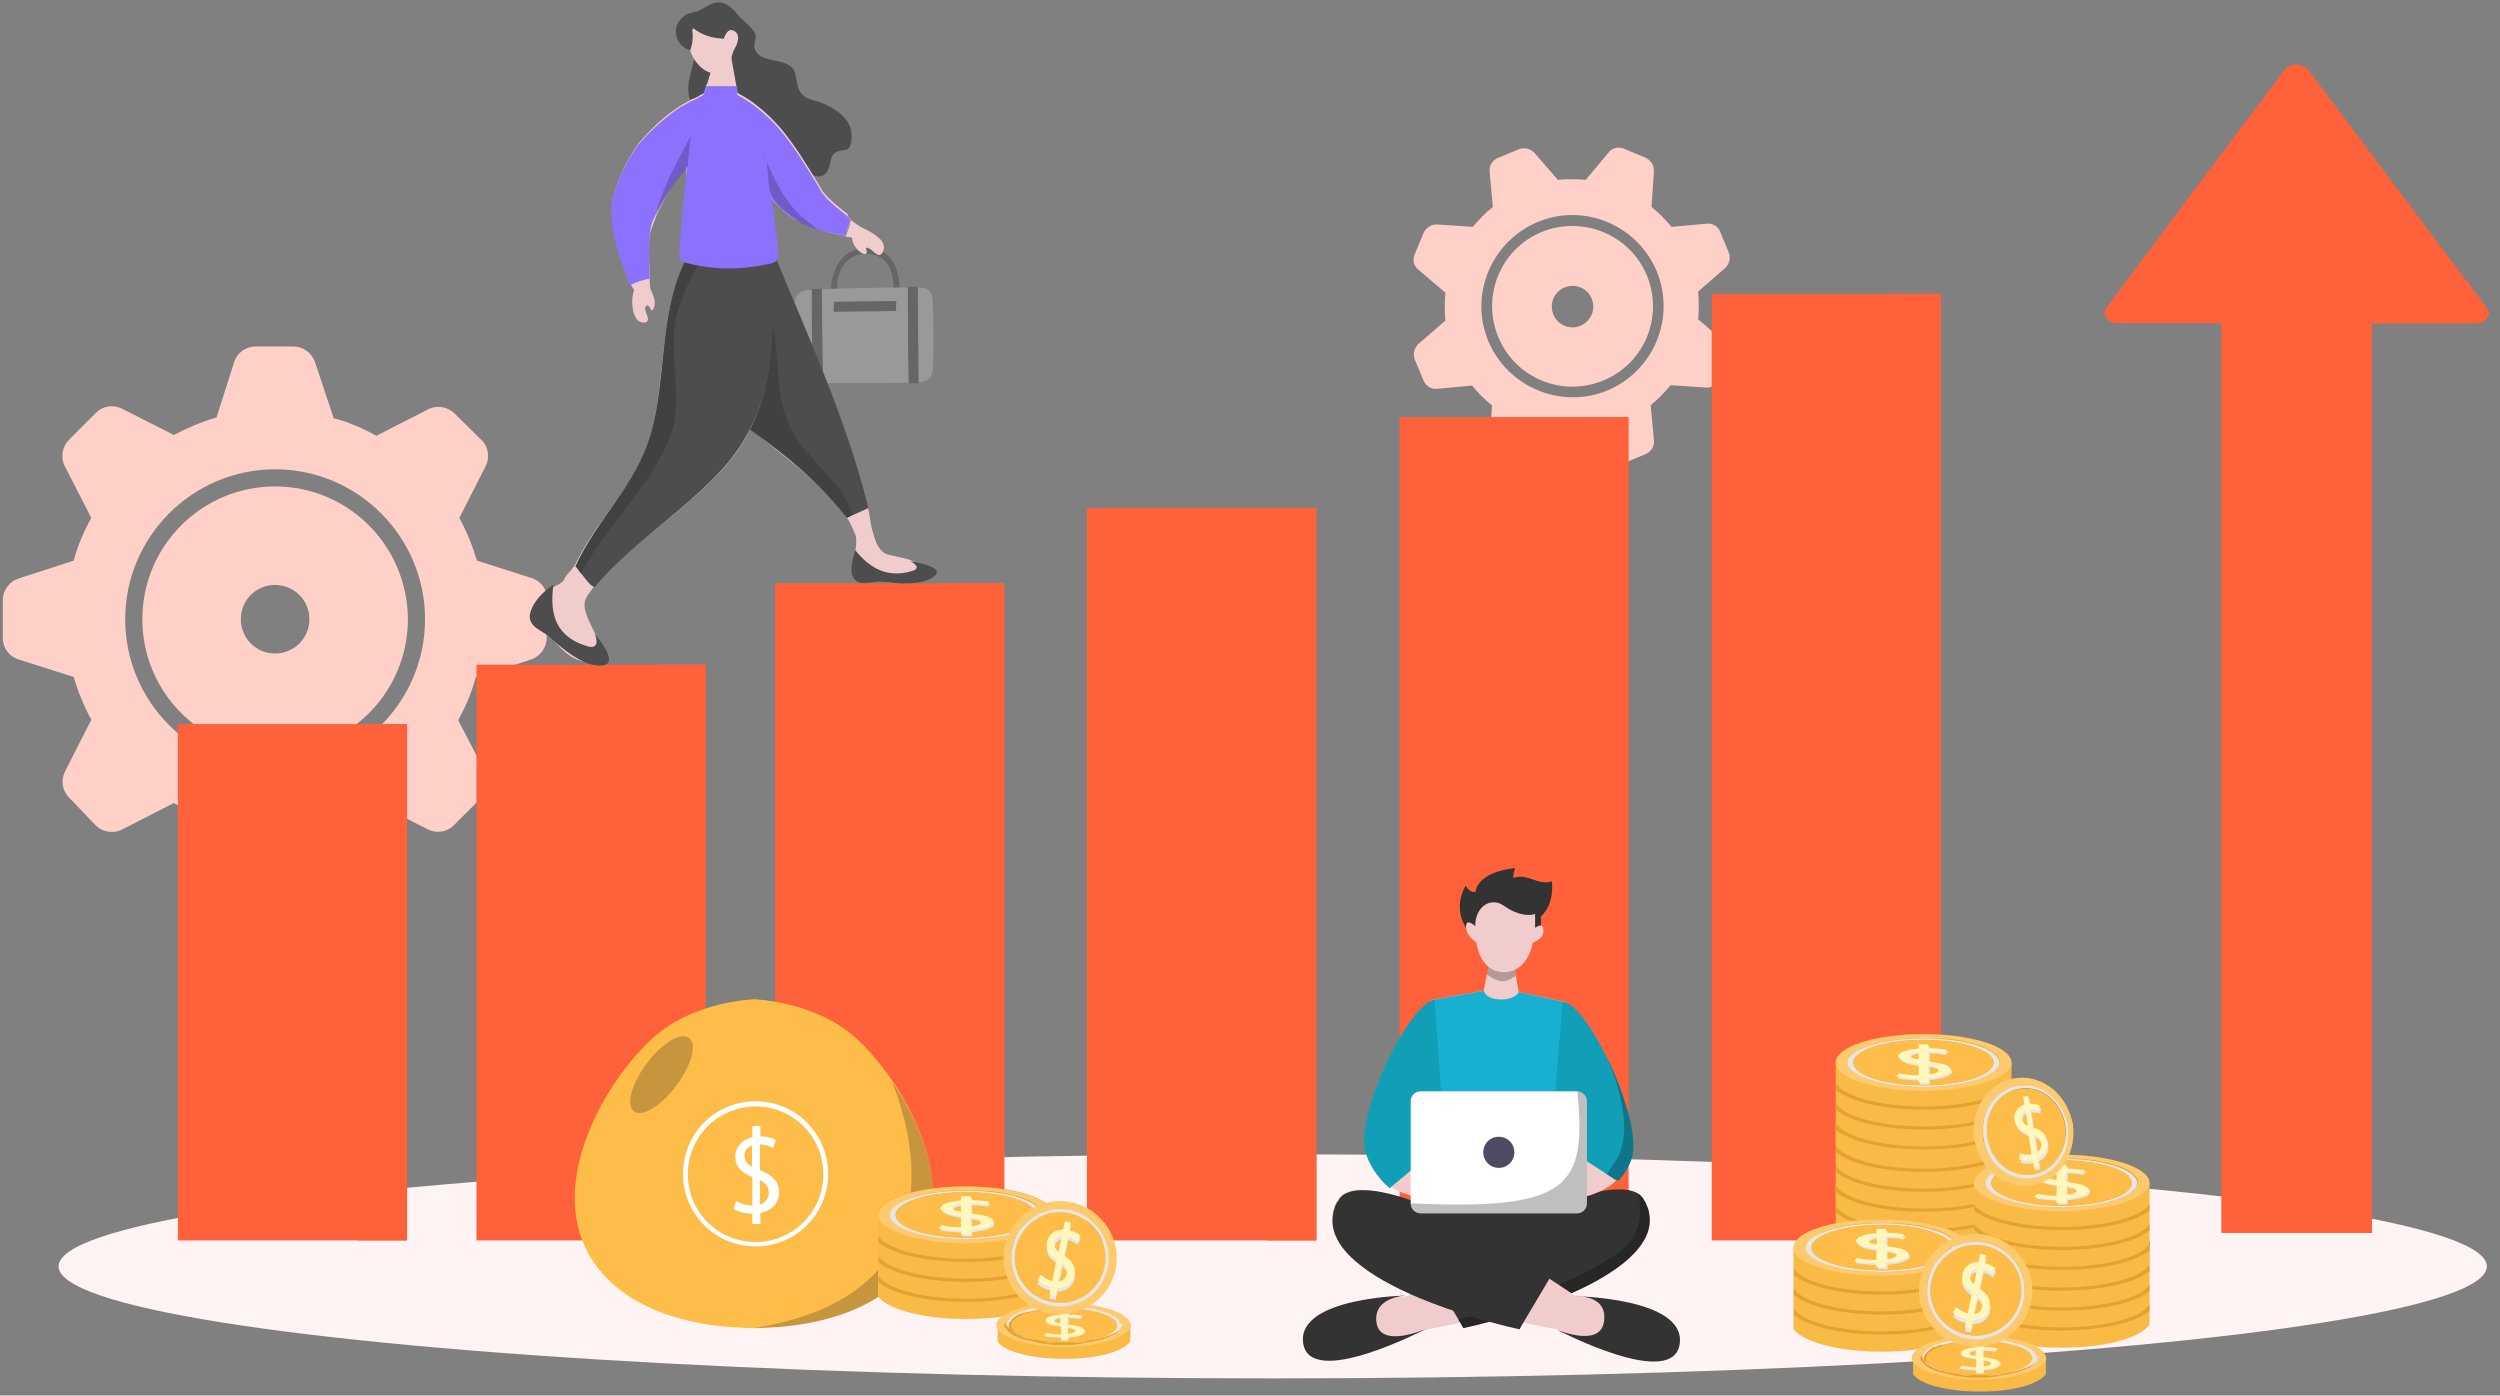 <?xml version="1.0" encoding="utf-8"?>
<!-- Generator: Adobe Illustrator 24.3.0, SVG Export Plug-In . SVG Version: 6.00 Build 0)  -->
<svg version="1.1" id="Layer_1" xmlns="http://www.w3.org/2000/svg" xmlns:xlink="http://www.w3.org/1999/xlink" x="0px" y="0px"
	 viewBox="0 0 627 350" style="enable-background:new 0 0 627 350;" xml:space="preserve">
<rect x="0" y="0" width="627" height="350" fill="#808080" stroke="none"/>
<style type="text/css">
	.st0{fill:#FFF4F3;}
	.st1{fill:#BDF9D1;}
	.st2{fill:#FFD0C7;}
	.st3{fill:#FF623A;}
	.st4{fill:#FABA46;}
	.st5{fill:#E6A22E;}
	.st6{fill:#CCCCCC;}
	.st7{fill:#F5AF30;}
	.st8{fill:#E6E6E6;}
	.st9{fill:#FFF7BC;}
	.st10{fill:#1A1A1A;}
	.st11{fill:#FECA6D;}
	.st12{fill:#FEBD48;}
	.st13{fill:#999999;}
	.st14{opacity:0.25;fill:#231F20;enable-background:new    ;}
	.st15{fill:#FFFFFF;}
	.st16{fill:#666666;}
	.st17{fill:#4D4D4D;}
	.st18{fill:#F1CCCD;}
	.st19{fill:#536696;}
	.st20{fill:#8C71FF;}
	.st21{fill:#333333;}
	.st22{opacity:0.25;enable-background:new    ;}
	.st23{fill:#19AFD1;}
	.st24{fill:#C4626E;}
	.st25{fill:#119FB7;}
	.st26{fill:#4D4C63;}
</style>
<ellipse class="st0" cx="319.2" cy="317.6" rx="304.5" ry="28.1"/>
<rect x="580.4" y="23.2" transform="matrix(0.476 -0.879 0.879 0.476 273.761 530.218)" class="st1" width="3" height="24.3"/>
<path class="st1" d="M590.5,45l-21.4-11.5c-0.7-0.4-1-1.3-0.6-2l0,0c0.4-0.7,1.3-1,2-0.6l21.4,11.5c0.7,0.4,1,1.3,0.6,2l0,0
	C592.2,45.1,591.3,45.4,590.5,45z"/>
<g>
	<g>
		<path class="st2" d="M69,122c-18.4,0-33.3,14.9-33.3,33.3s14.9,33.3,33.3,33.3s33.3-14.9,33.3-33.3C102.2,136.8,87.3,122,69,122z
			 M69,163.9c-4.8,0-8.6-3.8-8.6-8.6s3.8-8.6,8.6-8.6c4.7,0,8.6,3.8,8.6,8.6C77.6,160,73.8,163.9,69,163.9z"/>
	</g>
	<g>
		<path class="st2" d="M133.4,145l-13.8-4.4l0,0c-1.1-3.8-2.6-7.4-4.4-10.7l6.6-13c1.1-2.2,0.7-4.9-1.1-6.6l-6.7-6.6
			c-1.7-1.7-4.5-2.2-6.7-1l-12.9,6.6l0,0c-3.4-1.9-6.9-3.4-10.7-4.4l0,0L79,90.8c-0.8-2.3-3-3.9-5.4-3.9h-9.5c-2.5,0-4.7,1.6-5.4,4
			l-4.4,13.8l0,0c-3.8,1.1-7.3,2.6-10.7,4.4l0,0l-13-6.6c-2.2-1.1-4.9-0.7-6.6,1.1l-6.7,6.7c-1.7,1.7-2.2,4.5-1,6.7l6.6,12.9
			c-1.9,3.4-3.4,6.9-4.4,10.7l-13.9,4.5c-2.3,0.8-3.9,3-3.9,5.4v9.5c0,2.5,1.6,4.7,4,5.4l13.8,4.4l0,0c1.1,3.8,2.6,7.4,4.4,10.7
			l-6.6,13c-1.1,2.2-0.7,4.9,1.1,6.6L24,207c1.7,1.7,4.5,2.2,6.7,1l12.9-6.6c3.4,1.9,6.9,3.4,10.7,4.4l0,0l4.6,13.9
			c0.8,2.3,3,3.9,5.4,3.9h9.5c2.5,0,4.7-1.6,5.4-4l4.4-13.8l0,0c3.8-1.1,7.4-2.6,10.7-4.4l0,0l13,6.6c2.2,1.1,4.9,0.7,6.6-1.1
			l6.7-6.7c1.7-1.7,2.2-4.5,1-6.7l-6.7-12.9c1.9-3.4,3.4-6.9,4.4-10.7l13.9-4.5c2.3-0.8,3.9-3,3.9-5.4v-9.5
			C137.4,148,135.7,145.7,133.4,145z M69,192.9c-20.8,0-37.6-16.9-37.6-37.6s16.9-37.6,37.6-37.6s37.6,16.9,37.6,37.6
			S89.8,192.9,69,192.9z"/>
	</g>
</g>
<g>
	<g>
		<path class="st2" d="M386.6,58.2c-10.3,4.3-15.1,16.1-10.8,26.4s16.1,15.1,26.4,10.8c10.3-4.3,15.1-16.1,10.8-26.4
			C408.7,58.8,396.9,54,386.6,58.2z M396.4,81.7c-2.6,1.1-5.7-0.1-6.8-2.8c-1.1-2.6,0.1-5.7,2.8-6.8c2.6-1.1,5.7,0.1,6.8,2.8
			C400.3,77.5,399.1,80.5,396.4,81.7z"/>
	</g>
	<g>
		<path class="st2" d="M428,56.1l-8.8,0.8l0,0c-1.5-1.9-3.2-3.5-5-5l0.6-8.9c0.1-1.5-0.8-2.9-2.2-3.5l-5.3-2.2c-1.4-0.6-3-0.2-3.9,1
			l-5.7,6.8l0,0c-2.3-0.2-4.7-0.2-7,0l0,0l-5.8-6.7c-1-1.1-2.6-1.5-3.9-1l-5.3,2.2c-1.4,0.6-2.3,2-2.1,3.5l0.8,8.8l0,0
			c-1.9,1.5-3.5,3.2-5,5l0,0l-8.9-0.6c-1.5-0.1-2.9,0.8-3.5,2.2l-2.2,5.3c-0.6,1.4-0.2,3,1,3.9l6.7,5.7c-0.2,2.3-0.2,4.7,0,7
			l-6.7,5.8c-1.1,1-1.5,2.6-1,3.9l2.2,5.3c0.6,1.4,2,2.3,3.5,2.1l8.7-0.8l0,0c1.5,1.9,3.2,3.5,5,5l-0.6,8.8
			c-0.1,1.5,0.8,2.9,2.2,3.5l5.3,2.2c1.4,0.6,3,0.2,3.9-1l5.7-6.8c2.3,0.2,4.7,0.2,7,0l0,0l5.8,6.7c1,1.1,2.6,1.5,3.9,1l5.3-2.2
			c1.4-0.6,2.3-2,2.1-3.5l-0.8-8.8l0,0c1.9-1.5,3.5-3.2,5-5l0,0l8.9,0.6c1.5,0.1,2.9-0.8,3.5-2.2l2.2-5.3c0.6-1.4,0.2-3-1-3.9
			l-6.7-5.7c0.2-2.3,0.2-4.7,0-7l6.7-5.8c1.1-1,1.5-2.6,1-3.9l-2.2-5.3C430.9,56.8,429.5,55.9,428,56.1z M403.2,97.9
			c-11.6,4.8-25-0.7-29.9-12.3s0.7-25,12.3-29.9s25,0.7,29.9,12.3C420.3,79.7,414.8,93,403.2,97.9z"/>
	</g>
</g>
<g>
	<g>
		<rect x="44.6" y="181.6" class="st3" width="57.5" height="129.5"/>
		<rect x="89.7" y="181.6" class="st3" width="12.3" height="129.5"/>
	</g>
	<g>
		<rect x="119.5" y="166.7" class="st3" width="57.5" height="144.4"/>
		<rect x="164.6" y="166.7" class="st3" width="12.3" height="144.4"/>
	</g>
	<g>
		<rect x="194.4" y="146.3" class="st3" width="57.4" height="164.8"/>
		<rect x="239.6" y="146.3" class="st3" width="12.3" height="164.8"/>
	</g>
	<g>
		<rect x="272.6" y="127.4" class="st3" width="57.5" height="183.7"/>
		<rect x="317.9" y="127.4" class="st3" width="12.3" height="183.7"/>
	</g>
	<g>
		<rect x="351" y="104.6" class="st3" width="57.4" height="206.5"/>
		<rect x="396.1" y="104.6" class="st3" width="12.3" height="206.5"/>
	</g>
	<g>
		<rect x="429.3" y="73.7" class="st3" width="57.5" height="237.4"/>
		<rect x="474.4" y="73.7" class="st3" width="12.3" height="237.4"/>
	</g>
</g>
<g>
	<path class="st3" d="M620.8,81.1h-25.9v228.1h-37.8V81.1h-18.8h-7.1c-2.6,0-4.2-2.2-2.9-3.9l22.3-29.9L573,17.5
		c1.3-1.7,4.6-1.7,5.9,0l5.1,6.8l17.3,23.1l22.4,29.9C625,78.9,623.4,81.1,620.8,81.1z"/>
	<path class="st3" d="M620.8,81.1h-25.9v228.1h-37.8l18.8-4.7c7.9-1.9,13.4-9,13.4-17.1V73.1h25.9c2,0,3.5-1.3,3.4-2.7l5.1,6.8
		C625,78.9,623.4,81.1,620.8,81.1z"/>
	<path class="st3" d="M576.4,24.7c1.5,1.1-0.5,6.5-4.5,11.9s-8.5,9-10.1,7.9c-1.5-1.1,0.5-6.5,4.5-11.9
		C570.4,27.2,574.9,23.6,576.4,24.7z"/>
</g>
<g>
	<g>
		<g>
			<g>
				<path class="st4" d="M504.5,297.4v20.2c-1,1.4-3.2,2.8-6.5,3.8c-4,1.3-9.5,2-15.6,2c-7.6,0-14.3-1.2-18.4-3.1
					c-1.7-0.8-3.1-1.7-3.6-2.7v-20.2L504.5,297.4L504.5,297.4z"/>
				<path class="st5" d="M504.5,302.6v1.6c-3.5,2.9-11.9,4.9-22,4.9s-18.5-2-22-4.9v-1.6c2.1,3.3,11.2,5.7,22,5.7
					C493.3,308.3,502.4,305.8,504.5,302.6z"/>
				<path class="st5" d="M504.5,307.6v1.6c-3.5,2.9-11.9,4.9-22,4.9s-18.5-2-22-4.9v-1.6c2.1,3.3,11.2,5.7,22,5.7
					C493.3,313.3,502.4,310.9,504.5,307.6z"/>
				<path class="st5" d="M504.5,312.6v1.6c-3.5,2.9-11.9,4.9-22,4.9s-18.5-2-22-4.9v-1.6c2.1,3.3,11.2,5.7,22,5.7
					C493.3,318.4,502.4,315.9,504.5,312.6z"/>
				<path class="st6" d="M504.5,297.4v20.2c-1,1.4-3.2,2.8-6.5,3.8v-24H504.5L504.5,297.4z"/>
				<path class="st5" d="M482.4,304.4c-12.1,0-22-3.2-22-7.1s9.9-7.1,22-7.1s22,3.2,22,7.1S494.5,304.4,482.4,304.4z"/>
			</g>
			<g>
				<path class="st7" d="M482.4,291.2c-10.5,0-19,2.8-19,6.1s8.5,6.1,19,6.1s19-2.8,19-6.1S492.9,291.2,482.4,291.2z M482.4,303
					c-9.8,0-17.6-2.6-17.6-5.7s7.9-5.7,17.6-5.7s17.6,2.6,17.6,5.7C500,300.5,492.1,303,482.4,303z"/>
				<g>
					<path class="st4" d="M498.4,292.4c-2.2-0.7-4.8-1.3-7.8-1.7c-2.5-0.3-5.3-0.5-8.1-0.5c-0.5,0-0.9,0-1.4,0
						c-10.2,0.2-18.5,2.6-20.3,5.8c-0.2,0.4-0.4,0.8-0.4,1.3c0,0.7,0.2,1.3,0.7,1.8c0.8,1,2.3,1.9,4.3,2.7c4,1.6,10.2,2.6,17,2.6
						h0.1c11.2,0,20.5-2.8,21.8-6.2c0.1-0.3,0.2-0.6,0.2-0.9C504.4,295.4,502.1,293.7,498.4,292.4z M500.3,299.3
						c-2.2,2-7.4,3.5-13.9,4c-1.3,0.1-2.6,0.1-3.9,0.1c-5.9,0-11.2-0.9-14.7-2.3c-2-0.8-3.4-1.7-3.9-2.8c-0.2-0.4-0.3-0.7-0.3-1.1
						c0-0.9,0.6-1.8,1.7-2.5l0,0c2.2-1.6,6.4-2.8,11.5-3.3c1.8-0.2,3.8-0.3,5.7-0.3c1.9,0,3.8,0.1,5.6,0.2c3.1,0.3,5.9,0.9,8.1,1.6
						c3.3,1.1,5.3,2.6,5.3,4.2C501.4,298,501,298.7,500.3,299.3z"/>
				</g>
				<path class="st8" d="M482.4,291.2c-10.5,0-19,2.8-19,6.1s8.5,6.1,19,6.1s19-2.8,19-6.1S492.9,291.2,482.4,291.2z M482.4,303
					c-9.8,0-17.6-2.6-17.6-5.7s7.9-5.7,17.6-5.7s17.6,2.6,17.6,5.7C500,300.5,492.1,303,482.4,303z"/>
				<path class="st5" d="M500,297.3c0,3.1-7.9,5.7-17.6,5.7s-17.6-2.6-17.6-5.7s7.9-5.7,17.6-5.7S500,294.2,500,297.3z"/>
				<path class="st8" d="M489.6,299.5c0-1.1-1.9-1.6-5.6-2.1v-2.5c1.9,0,3.2,0.2,3.9,0.4l0.8-0.8c-1-0.2-2.6-0.4-4.7-0.4v-1h-2.4
					v1.1c-3.2,0.2-5.1,1-5.1,1.9s2,1.6,5.1,2v2.8c-1.9,0-3.6-0.2-4.9-0.5l-0.7,0.8c1.2,0.2,3.5,0.5,5.6,0.5v1h2.4v-1.1
					C487.7,301.3,489.6,300.5,489.6,299.5z M479.3,296c0-0.4,0.7-0.8,2.2-1v2C480.1,296.8,479.3,296.5,479.3,296z M484,300.7v-2.3
					c1.9,0.3,2.6,0.7,2.6,1.2C486.6,300.1,485.6,300.5,484,300.7z"/>
				<path class="st9" d="M489.2,299c0-1.1-1.9-1.6-5.6-2.1v-2.5c1.9,0,3.2,0.2,3.9,0.4l0.8-0.8c-1-0.2-2.6-0.4-4.7-0.4v-1h-2.4v1.1
					c-3.2,0.2-5.1,1-5.1,1.9s2,1.6,5.1,2v2.8c-1.9,0-3.6-0.2-4.9-0.5l-0.7,0.8c1.2,0.2,3.5,0.5,5.6,0.5v1h2.4v-1.1
					C487.4,300.8,489.2,300,489.2,299z M479,295.6c0-0.4,0.7-0.8,2.2-1v2C479.7,296.3,479,296,479,295.6z M483.6,300.3V298
					c1.9,0.3,2.6,0.7,2.6,1.2S485.3,300.1,483.6,300.3z"/>
				<path class="st10" d="M490.6,290.7l-2.6,0.7l-24.2,6.9l-2.6,0.7c-0.5-0.6-0.7-1.2-0.7-1.8c0-0.4,0.1-0.8,0.4-1.3l4.4-1.3l0,0
					l11.5-3.3l4.4-1.3c0.5,0,0.9,0,1.4,0C485.3,290.2,488,290.4,490.6,290.7z"/>
				<path class="st10" d="M504.4,297.3c0,0.3-0.1,0.6-0.2,0.9l-3.9,1.1l-13.9,4l-3.9,1.1h-0.1c-6.8,0-12.9-1-17-2.6l2.3-0.7
					l28.4-8.1l2.3-0.7C502.1,293.7,504.4,295.4,504.4,297.3z"/>
			</g>
		</g>
		<g>
			<g>
				<path class="st4" d="M504.5,282.2v20.2c-1,1.4-3.2,2.8-6.5,3.8c-4.1,1.3-9.5,2-15.6,2c-7.6,0-14.3-1.2-18.4-3.1
					c-1.7-0.8-3.1-1.7-3.6-2.7v-20.2L504.5,282.2L504.5,282.2z"/>
				<path class="st5" d="M504.5,287.4v1.6c-3.5,2.9-12,4.9-22,4.9c-10.1,0-18.5-2-22-4.9v-1.6c2.1,3.3,11.2,5.7,22,5.7
					S502.4,290.6,504.5,287.4z"/>
				<path class="st5" d="M504.5,292.4v1.6c-3.5,2.9-12,4.9-22,4.9c-10.1,0-18.5-2-22-4.9v-1.6c2.1,3.3,11.2,5.7,22,5.7
					S502.4,295.7,504.5,292.4z"/>
				<path class="st5" d="M504.5,297.4v1.6c-3.5,2.9-12,4.9-22,4.9c-10.1,0-18.5-2-22-4.9v-1.6c2.1,3.3,11.2,5.7,22,5.7
					C493.3,303.2,502.4,300.7,504.5,297.4z"/>
				<path class="st6" d="M504.5,282.2v20.2c-1,1.4-3.2,2.8-6.5,3.8v-24H504.5L504.5,282.2z"/>
				<path class="st5" d="M482.4,289.2c-12.1,0-22-3.2-22-7.1s9.9-7.1,22-7.1s22,3.2,22,7.1S494.5,289.2,482.4,289.2z"/>
			</g>
			<g>
				<path class="st7" d="M482.4,276c-10.5,0-19,2.8-19,6.1s8.5,6.1,19,6.1s19-2.8,19-6.1S492.9,276,482.4,276z M482.4,287.8
					c-9.8,0-17.6-2.6-17.6-5.7s7.9-5.7,17.6-5.7s17.6,2.6,17.6,5.7C500,285.3,492.1,287.8,482.4,287.8z"/>
				<g>
					<path class="st4" d="M498.4,277.2c-2.2-0.7-4.8-1.3-7.8-1.7c-2.5-0.3-5.3-0.5-8.1-0.5c-0.5,0-0.9,0-1.4,0
						c-10.2,0.2-18.5,2.6-20.3,5.8c-0.2,0.4-0.4,0.8-0.4,1.3c0,0.7,0.2,1.3,0.7,1.8c0.8,1,2.3,1.9,4.3,2.7c4,1.6,10.2,2.6,17,2.6
						h0.1c11.2,0,20.5-2.8,21.8-6.2c0.1-0.3,0.2-0.6,0.2-0.9C504.4,280.2,502.1,278.5,498.4,277.2z M500.3,284.1
						c-2.2,2-7.4,3.5-13.9,4c-1.3,0.1-2.6,0.1-3.9,0.1c-5.9,0-11.2-0.9-14.7-2.3c-2-0.8-3.4-1.7-3.9-2.8c-0.2-0.4-0.3-0.7-0.3-1.1
						c0-0.9,0.6-1.8,1.7-2.5l0,0c2.2-1.6,6.4-2.8,11.5-3.3c1.8-0.2,3.8-0.3,5.7-0.3c1.9,0,3.8,0.1,5.6,0.2c3.1,0.3,5.9,0.9,8.1,1.6
						c3.3,1.1,5.3,2.6,5.3,4.2C501.4,282.8,501,283.5,500.3,284.1z"/>
				</g>
				<path class="st8" d="M482.4,276c-10.5,0-19,2.8-19,6.1s8.5,6.1,19,6.1s19-2.8,19-6.1S492.9,276,482.4,276z M482.4,287.8
					c-9.8,0-17.6-2.6-17.6-5.7s7.9-5.7,17.6-5.7s17.6,2.6,17.6,5.7C500,285.3,492.1,287.8,482.4,287.8z"/>
				<path class="st5" d="M500,282.1c0,3.1-7.9,5.7-17.6,5.7s-17.6-2.6-17.6-5.7s7.9-5.7,17.6-5.7S500,279,500,282.1z"/>
				<path class="st8" d="M489.6,284.3c0-1.1-1.9-1.6-5.6-2.1v-2.5c1.9,0,3.2,0.2,3.9,0.4l0.8-0.8c-1-0.2-2.6-0.4-4.7-0.4v-1h-2.4
					v1.1c-3.2,0.2-5.1,1-5.1,1.9c0,1,2,1.6,5.1,2v2.8c-1.9,0-3.6-0.2-4.9-0.5L476,286c1.2,0.2,3.5,0.5,5.6,0.5v1h2.4v-1.1
					C487.7,286.1,489.6,285.3,489.6,284.3z M479.3,280.8c0-0.4,0.7-0.8,2.2-1v2C480.1,281.6,479.3,281.3,479.3,280.8z M484,285.6
					v-2.3c1.9,0.3,2.6,0.7,2.6,1.2C486.6,285,485.6,285.4,484,285.6z"/>
				<path class="st9" d="M489.2,283.9c0-1.1-1.9-1.6-5.6-2.1v-2.5c1.9,0,3.2,0.2,3.9,0.4l0.8-0.8c-1-0.2-2.6-0.4-4.7-0.4v-1h-2.4
					v1.1c-3.2,0.2-5.1,1-5.1,1.9s2,1.6,5.1,2v2.8c-1.9,0-3.6-0.2-4.9-0.5l-0.7,0.8c1.2,0.2,3.5,0.5,5.6,0.5v1h2.4V286
					C487.4,285.7,489.2,284.8,489.2,283.9z M479,280.4c0-0.4,0.7-0.8,2.2-1v2C479.7,281.1,479,280.8,479,280.4z M483.6,285.1v-2.3
					c1.9,0.3,2.6,0.7,2.6,1.2S485.3,284.9,483.6,285.1z"/>
				<path class="st10" d="M490.6,275.5l-2.6,0.7l-24.2,6.9l-2.6,0.7c-0.5-0.6-0.7-1.2-0.7-1.8c0-0.4,0.1-0.8,0.4-1.3l4.4-1.3l0,0
					l11.5-3.3l4.4-1.3c0.5,0,0.9,0,1.4,0C485.3,275,488,275.2,490.6,275.5z"/>
				<path class="st10" d="M504.4,282.2c0,0.3-0.1,0.6-0.2,0.9l-3.9,1.1l-13.9,4l-3.9,1.1h-0.1c-6.8,0-12.9-1-17-2.6l2.3-0.7
					l28.4-8.1l2.3-0.7C502.1,278.5,504.4,280.2,504.4,282.2z"/>
			</g>
		</g>
		<g>
			<g>
				<path class="st4" d="M504.5,266.6v20.2c-1,1.4-3.2,2.8-6.5,3.8c-4.1,1.3-9.5,2-15.6,2c-7.6,0-14.3-1.2-18.4-3.1
					c-1.7-0.8-3.1-1.7-3.6-2.7v-20.2L504.5,266.6L504.5,266.6z"/>
				<path class="st5" d="M504.5,271.8v1.6c-3.5,2.9-12,4.9-22,4.9c-10.1,0-18.5-2-22-4.9v-1.6c2.1,3.3,11.2,5.7,22,5.7
					S502.4,275,504.5,271.8z"/>
				<path class="st5" d="M504.5,276.8v1.6c-3.5,2.9-12,4.9-22,4.9c-10.1,0-18.5-2-22-4.9v-1.6c2.1,3.3,11.2,5.7,22,5.7
					C493.3,282.6,502.4,280.1,504.5,276.8z"/>
				<path class="st5" d="M504.5,281.8v1.6c-3.5,2.9-12,4.9-22,4.9c-10.1,0-18.5-2-22-4.9v-1.6c2.1,3.3,11.2,5.7,22,5.7
					C493.3,287.6,502.4,285.1,504.5,281.8z"/>
				<path class="st5" d="M482.4,273.5c-12.1,0-22-3.2-22-7.1s9.9-7.1,22-7.1s22,3.2,22,7.1C504.4,270.4,494.5,273.5,482.4,273.5z"/>
			</g>
			<g>
				<path class="st7" d="M482.4,260.4c-10.5,0-19,2.8-19,6.1s8.5,6.1,19,6.1s19-2.8,19-6.1C501.4,263.1,492.9,260.4,482.4,260.4z
					 M482.4,272.2c-9.8,0-17.6-2.6-17.6-5.7s7.9-5.7,17.6-5.7s17.6,2.6,17.6,5.7S492.1,272.2,482.4,272.2z"/>
				<g>
					<path class="st11" d="M498.4,261.6c-2.2-0.7-4.8-1.3-7.8-1.7c-2.5-0.3-5.3-0.5-8.1-0.5c-0.5,0-0.9,0-1.4,0
						c-10.2,0.2-18.5,2.6-20.3,5.8c-0.2,0.4-0.4,0.8-0.4,1.3c0,0.7,0.2,1.3,0.7,1.8c0.8,1,2.3,1.9,4.3,2.7c4,1.6,10.2,2.6,17,2.6
						h0.1c11.2,0,20.5-2.8,21.8-6.2c0.1-0.3,0.2-0.6,0.2-0.9C504.4,264.6,502.1,262.9,498.4,261.6z M500.3,268.5
						c-2.2,2-7.4,3.5-13.9,4c-1.3,0.1-2.6,0.1-3.9,0.1c-5.9,0-11.2-0.9-14.7-2.3c-2-0.8-3.4-1.7-3.9-2.8c-0.2-0.4-0.3-0.7-0.3-1.1
						c0-0.9,0.6-1.8,1.7-2.5l0,0c2.2-1.6,6.4-2.8,11.5-3.3c1.8-0.2,3.8-0.3,5.7-0.3c1.9,0,3.8,0.1,5.6,0.2c3.1,0.3,5.9,0.9,8.1,1.6
						c3.3,1.1,5.3,2.6,5.3,4.2C501.4,267.2,501,267.9,500.3,268.5z"/>
				</g>
				<path class="st8" d="M482.4,260.4c-10.5,0-19,2.8-19,6.1s8.5,6.1,19,6.1s19-2.8,19-6.1C501.4,263.1,492.9,260.4,482.4,260.4z
					 M482.4,272.2c-9.8,0-17.6-2.6-17.6-5.7s7.9-5.7,17.6-5.7s17.6,2.6,17.6,5.7S492.1,272.2,482.4,272.2z"/>
				<path class="st12" d="M500,266.5c0,3.1-7.9,5.7-17.6,5.7s-17.6-2.6-17.6-5.7s7.9-5.7,17.6-5.7S500,263.4,500,266.5z"/>
				<path class="st8" d="M489.6,268.8c0-1.1-1.9-1.6-5.6-2.1v-2.5c1.9,0,3.2,0.2,3.9,0.4l0.8-0.8c-1-0.2-2.6-0.4-4.7-0.4v-1h-2.4
					v1.1c-3.2,0.2-5.1,1-5.1,1.9s2,1.6,5.1,2v2.8c-1.9,0-3.6-0.2-4.9-0.5l-0.7,0.8c1.2,0.2,3.5,0.5,5.6,0.5v1h2.4v-1.1
					C487.7,270.5,489.6,269.6,489.6,268.8z M479.3,265.2c0-0.4,0.7-0.8,2.2-1v2C480.1,266,479.3,265.7,479.3,265.2z M484,269.9v-2.3
					c1.9,0.3,2.6,0.7,2.6,1.2C486.6,269.4,485.6,269.8,484,269.9z"/>
				<path class="st9" d="M489.2,268.3c0-1.1-1.9-1.6-5.6-2.1v-2.5c1.9,0,3.2,0.2,3.9,0.4l0.8-0.8c-1-0.2-2.6-0.4-4.7-0.4v-1h-2.4
					v1.1c-3.2,0.2-5.1,1-5.1,1.9s2,1.6,5.1,2v2.8c-1.9,0-3.6-0.2-4.9-0.5l-0.7,0.8c1.2,0.2,3.5,0.5,5.6,0.5v1h2.4v-1.1
					C487.4,270.1,489.2,269.2,489.2,268.3z M479,264.7c0-0.4,0.7-0.8,2.2-1v2C479.7,265.5,479,265.2,479,264.7z M483.6,269.5v-2.3
					c1.9,0.3,2.6,0.7,2.6,1.2S485.3,269.3,483.6,269.5z"/>
			</g>
		</g>
	</g>
	<g>
		<g>
			<g>
				<path class="st4" d="M539.1,312v20.2c-1,1.4-3.2,2.8-6.5,3.8c-4.1,1.3-9.5,2-15.6,2c-7.6,0-14.3-1.2-18.4-3.1
					c-1.7-0.8-3.1-1.7-3.6-2.7V312H539.1z"/>
				<path class="st5" d="M539.1,317.2v1.6c-3.5,2.9-11.9,4.9-22,4.9c-10.1,0-18.5-2-22-4.9v-1.6c2.1,3.3,11.2,5.7,22,5.7
					C527.9,322.9,537,320.4,539.1,317.2z"/>
				<path class="st5" d="M539.1,322.2v1.6c-3.5,2.9-11.9,4.9-22,4.9c-10.1,0-18.5-2-22-4.9v-1.6c2.1,3.3,11.2,5.7,22,5.7
					C527.9,327.9,537,325.5,539.1,322.2z"/>
				<path class="st5" d="M539.1,327.2v1.6c-3.5,2.9-11.9,4.9-22,4.9c-10.1,0-18.5-2-22-4.9v-1.6c2.1,3.3,11.2,5.7,22,5.7
					C527.9,332.9,537,330.5,539.1,327.2z"/>
				<path class="st13" d="M498.6,312v22.9c-1.7-0.8-3.1-1.7-3.6-2.7V312H498.6z"/>
				<path class="st5" d="M517,318.9c-12.1,0-22-3.2-22-7.1s9.9-7.1,22-7.1c12.1,0,22,3.2,22,7.1S529.2,318.9,517,318.9z"/>
			</g>
			<g>
				<path class="st7" d="M517,305.8c-10.5,0-19,2.8-19,6.1c0,3.4,8.5,6.1,19,6.1s19-2.8,19-6.1C536,308.5,527.5,305.8,517,305.8z
					 M517,317.6c-9.8,0-17.6-2.6-17.6-5.7s7.9-5.7,17.6-5.7c9.8,0,17.6,2.6,17.6,5.7C534.7,315.1,526.8,317.6,517,317.6z"/>
				<g>
					<path class="st4" d="M533,307c-2.2-0.7-4.8-1.3-7.8-1.7c-2.5-0.3-5.3-0.5-8.1-0.5c-0.5,0-0.9,0-1.4,0
						c-10.2,0.2-18.5,2.6-20.3,5.8c-0.2,0.4-0.4,0.8-0.4,1.3c0,0.7,0.2,1.3,0.7,1.8c0.8,1,2.3,1.9,4.3,2.7c4,1.6,10.2,2.6,17,2.6
						h0.1c11.2,0,20.5-2.8,21.8-6.2c0.1-0.3,0.2-0.6,0.2-0.9C539.1,310,536.7,308.3,533,307z M535,313.9c-2.2,2-7.4,3.5-13.9,4
						c-1.3,0.1-2.6,0.1-3.9,0.1c-5.9,0-11.2-0.9-14.7-2.3c-2-0.8-3.4-1.7-3.9-2.8c-0.2-0.4-0.3-0.7-0.3-1.1c0-0.9,0.6-1.8,1.7-2.5
						l0,0c2.2-1.6,6.4-2.8,11.5-3.3c1.8-0.2,3.8-0.3,5.7-0.3c1.9,0,3.8,0.1,5.6,0.2c3.1,0.3,5.9,0.9,8.1,1.6
						c3.3,1.1,5.3,2.6,5.3,4.2C536,312.6,535.6,313.3,535,313.9z"/>
				</g>
				<path class="st8" d="M517,305.8c-10.5,0-19,2.8-19,6.1c0,3.4,8.5,6.1,19,6.1s19-2.8,19-6.1C536,308.5,527.5,305.8,517,305.8z
					 M517,317.6c-9.8,0-17.6-2.6-17.6-5.7s7.9-5.7,17.6-5.7c9.8,0,17.6,2.6,17.6,5.7C534.7,315.1,526.8,317.6,517,317.6z"/>
				<path class="st5" d="M534.7,311.9c0,3.1-7.9,5.7-17.6,5.7c-9.8,0-17.6-2.6-17.6-5.7s7.9-5.7,17.6-5.7
					C526.8,306.2,534.7,308.8,534.7,311.9z"/>
				<path class="st8" d="M524.2,314.1c0-1.1-1.9-1.6-5.6-2.1v-2.5c1.9,0,3.2,0.2,3.9,0.4l0.8-0.8c-1-0.2-2.6-0.4-4.7-0.4v-1h-2.4
					v1.1c-3.2,0.2-5.1,1-5.1,1.9c0,1,2,1.6,5.1,2v2.8c-1.9,0-3.6-0.2-4.9-0.5l-0.7,0.8c1.2,0.2,3.5,0.5,5.6,0.5v1h2.4v-1.1
					C522.3,315.9,524.2,315.1,524.2,314.1z M513.9,310.6c0-0.4,0.7-0.8,2.2-1v2C514.6,311.4,513.9,311.1,513.9,310.6z M518.5,315.3
					V313c1.9,0.3,2.6,0.7,2.6,1.2C521.2,314.7,520.3,315.1,518.5,315.3z"/>
				<path class="st9" d="M523.8,313.6c0-1.1-1.9-1.6-5.6-2.1V309c1.9,0,3.2,0.2,3.9,0.4l0.8-0.8c-1-0.2-2.6-0.4-4.7-0.4v-1h-2.4v1.1
					c-3.2,0.2-5.1,1-5.1,1.9c0,1,2,1.6,5.1,2v2.8c-1.9,0-3.6-0.2-4.9-0.5l-0.7,0.8c1.2,0.2,3.5,0.5,5.6,0.5v1h2.4v-1.1
					C522,315.4,523.8,314.6,523.8,313.6z M513.6,310.1c0-0.4,0.7-0.8,2.2-1v2C514.3,310.9,513.6,310.6,513.6,310.1z M518.2,314.9
					v-2.3c1.9,0.3,2.6,0.7,2.6,1.2C520.9,314.3,519.9,314.7,518.2,314.9z"/>
				<path class="st10" d="M525.2,305.3l-2.6,0.7l-24.2,6.9l-2.6,0.7c-0.5-0.6-0.7-1.2-0.7-1.8c0-0.4,0.1-0.8,0.4-1.3l4.4-1.3l0,0
					l11.5-3.3l4.4-1.3c0.5,0,0.9,0,1.4,0C519.9,304.8,522.7,304.9,525.2,305.3z"/>
				<path class="st10" d="M539.1,311.9c0,0.3-0.1,0.6-0.2,0.9l-3.9,1.1l-13.9,4l-3.9,1.1h-0.1c-6.8,0-12.9-1-17-2.6l2.3-0.7
					l28.4-8.1l2.3-0.7C536.7,308.3,539.1,310,539.1,311.9z"/>
			</g>
		</g>
		<g>
			<g>
				<path class="st4" d="M539.1,296.8V317c-1,1.4-3.2,2.8-6.5,3.8c-4.1,1.3-9.5,2-15.6,2c-7.6,0-14.3-1.2-18.4-3.1
					c-1.7-0.8-3.1-1.7-3.6-2.7v-20.2L539.1,296.8L539.1,296.8z"/>
				<path class="st5" d="M539.1,302v1.6c-3.5,2.9-11.9,4.9-22,4.9c-10.1,0-18.5-2-22-4.9V302c2.1,3.3,11.2,5.7,22,5.7
					C527.9,307.7,537,305.2,539.1,302z"/>
				<path class="st5" d="M539.1,307v1.6c-3.5,2.9-11.9,4.9-22,4.9c-10.1,0-18.5-2-22-4.9V307c2.1,3.3,11.2,5.7,22,5.7
					C527.9,312.7,537,310.3,539.1,307z"/>
				<path class="st5" d="M539.1,312v1.6c-3.5,2.9-11.9,4.9-22,4.9c-10.1,0-18.5-2-22-4.9V312c2.1,3.3,11.2,5.7,22,5.7
					C527.9,317.8,537,315.3,539.1,312z"/>
				<ellipse class="st5" cx="517" cy="296.7" rx="22" ry="7.1"/>
			</g>
			<g>
				<path class="st7" d="M517,290.6c-10.5,0-19,2.8-19,6.1s8.5,6.1,19,6.1s19-2.8,19-6.1S527.5,290.6,517,290.6z M517,302.4
					c-9.8,0-17.6-2.6-17.6-5.7s7.9-5.7,17.6-5.7c9.8,0,17.6,2.6,17.6,5.7C534.7,299.9,526.8,302.4,517,302.4z"/>
				<g>
					<path class="st11" d="M533,291.8c-2.2-0.7-4.8-1.3-7.8-1.7c-2.5-0.3-5.3-0.5-8.1-0.5c-0.5,0-0.9,0-1.4,0
						c-10.2,0.2-18.5,2.6-20.3,5.8c-0.2,0.4-0.4,0.8-0.4,1.3c0,0.7,0.2,1.3,0.7,1.8c0.8,1,2.3,1.9,4.3,2.7c4,1.6,10.2,2.6,17,2.6
						h0.1c11.2,0,20.5-2.8,21.8-6.2c0.1-0.3,0.2-0.6,0.2-0.9C539.1,294.8,536.7,293.1,533,291.8z M535,298.7c-2.2,2-7.4,3.5-13.9,4
						c-1.3,0.1-2.6,0.1-3.9,0.1c-5.9,0-11.2-0.9-14.7-2.3c-2-0.8-3.4-1.7-3.9-2.8c-0.2-0.4-0.3-0.7-0.3-1.1c0-0.9,0.6-1.8,1.7-2.5
						l0,0c2.2-1.6,6.4-2.8,11.5-3.3c1.8-0.2,3.8-0.3,5.7-0.3c1.9,0,3.8,0.1,5.6,0.2c3.1,0.3,5.9,0.9,8.1,1.6
						c3.3,1.1,5.3,2.6,5.3,4.2C536,297.4,535.6,298.1,535,298.7z"/>
				</g>
				<path class="st8" d="M517,290.6c-10.5,0-19,2.8-19,6.1s8.5,6.1,19,6.1s19-2.8,19-6.1S527.5,290.6,517,290.6z M517,302.4
					c-9.8,0-17.6-2.6-17.6-5.7s7.9-5.7,17.6-5.7c9.8,0,17.6,2.6,17.6,5.7C534.7,299.9,526.8,302.4,517,302.4z"/>
				<path class="st12" d="M534.7,296.7c0,3.1-7.9,5.7-17.6,5.7c-9.8,0-17.6-2.6-17.6-5.7s7.9-5.7,17.6-5.7
					C526.8,291,534.7,293.6,534.7,296.7z"/>
				<path class="st8" d="M524.2,298.9c0-1.1-1.9-1.6-5.6-2.1v-2.5c1.9,0,3.2,0.2,3.9,0.4l0.8-0.8c-1-0.2-2.6-0.4-4.7-0.4v-1h-2.4
					v1.1c-3.2,0.2-5.1,1-5.1,1.9s2,1.6,5.1,2v2.8c-1.9,0-3.6-0.2-4.9-0.5l-0.7,0.8c1.2,0.2,3.5,0.5,5.6,0.5v1h2.4V301
					C522.3,300.7,524.2,299.9,524.2,298.9z M514,295.4c0-0.4,0.7-0.8,2.2-1v2C514.6,296.2,514,295.9,514,295.4z M518.5,300.1v-2.3
					c1.9,0.3,2.6,0.7,2.6,1.2C521.2,299.5,520.3,299.9,518.5,300.1z"/>
				<path class="st9" d="M523.8,298.5c0-1.1-1.9-1.6-5.6-2.1v-2.5c1.9,0,3.2,0.2,3.9,0.4l0.8-0.8c-1-0.2-2.6-0.4-4.7-0.4v-1h-2.4
					v1.1c-3.2,0.2-5.1,1-5.1,1.9c0,1,2,1.6,5.1,2v2.8c-1.9,0-3.6-0.2-4.9-0.5l-0.7,0.8c1.2,0.2,3.5,0.5,5.6,0.5v1h2.4v-1.1
					C522,300.3,523.8,299.4,523.8,298.5z M513.6,295c0-0.4,0.7-0.8,2.2-1v2C514.3,295.7,513.6,295.4,513.6,295z M518.2,299.7v-2.3
					c1.9,0.3,2.6,0.7,2.6,1.2C520.9,299.1,519.9,299.5,518.2,299.7z"/>
			</g>
		</g>
	</g>
	<g>
		<path class="st7" d="M507.7,272.2c-6.3,0-11.4,5.9-10.2,13.3c1.1,7.4,7.7,11.5,13.8,9.6c5.1-1.6,8.2-7.3,7.3-12.8
			C517.6,276.6,513.1,272.2,507.7,272.2z M511.1,294.2c-5.6,1.7-11.6-2.2-12.6-9s3.6-12.3,9.4-12.3c5.1-0.1,9.3,4.1,10.1,9.3
			C518.7,287.5,515.9,292.7,511.1,294.2z"/>
		<g>
			<path class="st11" d="M516,274.2c-1.1-1.2-2.6-2.2-4.1-2.9c-1.4-0.6-2.9-1-4.4-1c-0.2,0-0.5,0-0.8,0c-6.2,0.2-11.4,5.4-11.7,12.6
				c-0.1,1,0,1.9,0.2,2.9c0.2,1.4,0.6,2.8,1.2,3.9c1,2.1,2.3,3.8,4,5.1c3.2,2.5,7.3,3.3,11.1,2h0.1c5.5-1.9,8.7-7.7,8.4-13.4
				c0-0.5-0.1-1-0.1-1.4C519.3,278.9,517.9,276.2,516,274.2z M518.5,285.6c-0.4,3.5-2.3,6.8-5.4,8.6c-0.6,0.4-1.3,0.7-2,0.9
				c-3.3,1-6.8,0.2-9.5-2c-1.6-1.3-2.9-3.2-3.7-5.3c-0.2-0.7-0.5-1.5-0.6-2.3c-0.3-2-0.1-3.9,0.4-5.6l0,0c1.1-3.4,3.5-6,6.6-7.1
				c1-0.4,2.2-0.5,3.3-0.5c1.1,0,2.1,0.2,3.1,0.5c1.7,0.5,3.1,1.5,4.4,2.7c1.7,1.7,3,4.2,3.4,6.9
				C518.7,283.4,518.7,284.5,518.5,285.6z"/>
		</g>
		<path class="st8" d="M507.7,272.2c-6.3,0-11.4,5.9-10.2,13.3c1.1,7.4,7.7,11.5,13.8,9.6c5.1-1.6,8.2-7.3,7.3-12.8
			C517.6,276.6,513.1,272.2,507.7,272.2z M511.1,294.2c-5.6,1.7-11.6-2.2-12.6-9s3.6-12.3,9.4-12.3c5.1-0.1,9.3,4.1,10.1,9.3
			C518.7,287.5,515.9,292.7,511.1,294.2z"/>
		<path class="st12" d="M517.9,282.3c0.8,5.2-2,10.5-6.9,12c-5.6,1.7-11.6-2.2-12.6-9s3.6-12.3,9.4-12.3
			C512.9,272.9,517.2,277.1,517.9,282.3z"/>
		<path class="st8" d="M513.7,286.9c-0.3-1.9-1.4-2.8-3.5-3.3l-0.7-4.6c1-0.1,1.7,0.2,2.2,0.4l0.2-1.4c-0.5-0.3-1.4-0.5-2.6-0.5
			l-0.3-1.9l-1.3,0.1l0.3,2c-1.7,0.5-2.7,2.1-2.4,3.9c0.3,1.9,1.6,2.8,3.5,3.4l0.8,5.2c-1,0.2-2.1,0.1-2.9-0.2l-0.2,1.6
			c0.8,0.3,2.2,0.4,3.3,0.1l0.3,1.9l1.3-0.4l-0.3-2C513.3,290.4,514,288.6,513.7,286.9z M507.3,281.3c-0.1-0.7,0.1-1.6,1-2l0.6,3.8
			C507.9,282.8,507.5,282.2,507.3,281.3z M511.2,289.8l-0.7-4.4c1.1,0.4,1.6,1,1.7,2C512.4,288.4,512.1,289.2,511.2,289.8z"/>
		<path class="st9" d="M513.4,286.2c-0.3-1.9-1.4-2.8-3.5-3.4l-0.7-4.6c1-0.1,1.8,0.2,2.2,0.5l0.2-1.4c-0.5-0.3-1.4-0.5-2.6-0.5
			l-0.3-1.9l-1.3,0.1l0.3,2c-1.7,0.5-2.7,2.1-2.5,3.9c0.3,1.9,1.6,2.9,3.5,3.4l0.8,5.2c-1.1,0.2-2.1,0.1-2.9-0.3l-0.2,1.6
			c0.8,0.3,2.2,0.4,3.4,0.1l0.3,1.9l1.3-0.4l-0.3-2C513,289.6,513.7,287.8,513.4,286.2z M507,280.5c-0.1-0.7,0.1-1.6,1-2l0.6,3.9
			C507.6,281.9,507.2,281.4,507,280.5z M510.9,289l-0.7-4.4c1.1,0.4,1.6,1,1.7,2C512.1,287.6,511.8,288.4,510.9,289z"/>
	</g>
	<g>
		<g>
			<g>
				<path class="st4" d="M493.9,313v20.2c-1,1.4-3.2,2.8-6.5,3.8c-4.1,1.3-9.5,2-15.6,2c-7.6,0-14.3-1.2-18.4-3.1
					c-1.7-0.8-3.1-1.7-3.6-2.7V313H493.9L493.9,313z"/>
				<path class="st5" d="M493.9,318.2v1.6c-3.5,2.9-11.9,4.9-22,4.9s-18.5-2-22-4.9v-1.6c2.1,3.3,11.2,5.7,22,5.7
					C482.7,323.9,491.8,321.4,493.9,318.2z"/>
				<path class="st5" d="M493.9,323.2v1.6c-3.5,2.9-11.9,4.9-22,4.9s-18.5-2-22-4.9v-1.6c2.1,3.3,11.2,5.7,22,5.7
					C482.7,328.9,491.8,326.4,493.9,323.2z"/>
				<path class="st5" d="M493.9,328.2v1.6c-3.5,2.9-11.9,4.9-22,4.9s-18.5-2-22-4.9v-1.6c2.1,3.3,11.2,5.7,22,5.7
					C482.7,334,491.8,331.5,493.9,328.2z"/>
				<path class="st6" d="M493.9,313v20.2c-1,1.4-3.2,2.8-6.5,3.8v-24H493.9z"/>
				<ellipse class="st5" cx="471.9" cy="312.9" rx="22" ry="7.1"/>
			</g>
			<g>
				<path class="st7" d="M471.9,306.8c-10.5,0-19,2.8-19,6.1c0,3.4,8.5,6.1,19,6.1s19-2.8,19-6.1
					C490.8,309.5,482.3,306.8,471.9,306.8z M471.9,318.6c-9.8,0-17.6-2.6-17.6-5.7s7.9-5.7,17.6-5.7c9.8,0,17.6,2.6,17.6,5.7
					S481.6,318.6,471.9,318.6z"/>
				<g>
					<path class="st11" d="M487.8,308c-2.2-0.7-4.8-1.3-7.8-1.7c-2.5-0.3-5.3-0.5-8.1-0.5c-0.5,0-0.9,0-1.4,0
						c-10.2,0.2-18.5,2.6-20.3,5.8c-0.2,0.4-0.4,0.8-0.4,1.3c0,0.7,0.2,1.3,0.7,1.8c0.8,1,2.3,1.9,4.3,2.7c4,1.6,10.2,2.6,17,2.6
						h0.1c11.2,0,20.5-2.8,21.8-6.2c0.1-0.3,0.2-0.6,0.2-0.9C493.9,311,491.6,309.3,487.8,308z M489.8,314.9c-2.2,2-7.4,3.5-13.9,4
						c-1.3,0.1-2.6,0.1-3.9,0.1c-5.9,0-11.2-0.9-14.7-2.3c-2-0.8-3.4-1.7-3.9-2.8c-0.2-0.4-0.3-0.7-0.3-1.1c0-0.9,0.6-1.8,1.7-2.5
						l0,0c2.2-1.6,6.4-2.8,11.5-3.3c1.8-0.2,3.8-0.3,5.7-0.3c1.9,0,3.8,0.1,5.6,0.2c3.1,0.3,5.9,0.9,8.1,1.6
						c3.3,1.1,5.3,2.6,5.3,4.2C490.8,313.6,490.5,314.3,489.8,314.9z"/>
				</g>
				<path class="st8" d="M471.9,306.8c-10.5,0-19,2.8-19,6.1c0,3.4,8.5,6.1,19,6.1s19-2.8,19-6.1
					C490.8,309.5,482.3,306.8,471.9,306.8z M471.9,318.6c-9.8,0-17.6-2.6-17.6-5.7s7.9-5.7,17.6-5.7c9.8,0,17.6,2.6,17.6,5.7
					S481.6,318.6,471.9,318.6z"/>
				<path class="st12" d="M489.5,312.9c0,3.1-7.9,5.7-17.6,5.7c-9.8,0-17.6-2.6-17.6-5.7s7.9-5.7,17.6-5.7
					C481.6,307.2,489.5,309.7,489.5,312.9z"/>
				<path class="st8" d="M479,315.1c0-1.1-1.9-1.6-5.6-2.1v-2.5c1.9,0,3.2,0.2,3.9,0.4l0.8-0.8c-1-0.2-2.6-0.4-4.7-0.4v-1H471v1.1
					c-3.2,0.2-5.1,1-5.1,1.9c0,1,2,1.6,5.1,2v2.8c-1.9,0-3.6-0.2-4.9-0.5l-0.7,0.8c1.2,0.2,3.5,0.5,5.6,0.5v1h2.4v-1.1
					C477.1,316.9,479,316,479,315.1z M468.8,311.6c0-0.4,0.7-0.8,2.2-1v2C469.5,312.4,468.8,312.1,468.8,311.6z M473.4,316.3V314
					c1.9,0.3,2.6,0.7,2.6,1.2C476.1,315.7,475.1,316.1,473.4,316.3z"/>
				<path class="st9" d="M478.6,314.6c0-1.1-1.9-1.6-5.6-2.1V310c1.9,0,3.2,0.2,3.9,0.4l0.8-0.8c-1-0.2-2.6-0.4-4.7-0.4v-1h-2.4v1.1
					c-3.2,0.2-5.1,1-5.1,1.9s2,1.6,5.1,2v2.8c-1.9,0-3.6-0.2-4.9-0.5l-0.7,0.8c1.2,0.2,3.5,0.5,5.6,0.5v1h2.4v-1.1
					C476.8,316.4,478.6,315.6,478.6,314.6z M468.5,311.1c0-0.4,0.7-0.8,2.2-1v2C469.1,311.9,468.5,311.6,468.5,311.1z M473.1,315.8
					v-2.3c1.9,0.3,2.6,0.7,2.6,1.2S474.7,315.7,473.1,315.8z"/>
			</g>
		</g>
		<g>
			<g>
				<path class="st4" d="M513.1,340.7v3.9c-0.7,1.1-2.5,2.1-4.9,2.9c-3.1,1-7.2,1.5-11.7,1.5c-5.7,0-10.8-0.9-13.9-2.3
					c-1.3-0.6-2.3-1.3-2.8-2v-3.9L513.1,340.7L513.1,340.7z"/>
				<path class="st5" d="M496.4,345.9c-9.2,0-16.7-2.4-16.7-5.3s7.5-5.3,16.7-5.3s16.7,2.4,16.7,5.3S505.6,345.9,496.4,345.9z"/>
			</g>
			<g>
				<path class="st7" d="M510.8,340.4c0-0.1,0-0.1-0.1-0.2v-0.1c-0.1-0.1-0.1-0.2-0.1-0.3c0-0.1-0.1-0.1-0.1-0.1s0,0,0-0.1
					c-0.1-0.1-0.1-0.1-0.1-0.2s-0.1-0.1-0.1-0.1c-0.1-0.1-0.1-0.1-0.2-0.2s-0.1-0.1-0.2-0.2s-0.1-0.1-0.1-0.1
					c-0.1-0.1-0.1-0.1-0.1-0.1c-0.1-0.1-0.1-0.1-0.1-0.1c-0.1-0.1-0.2-0.1-0.3-0.2c-0.2-0.1-0.4-0.2-0.7-0.4
					c-0.1-0.1-0.1-0.1-0.2-0.1s-0.1-0.1-0.2-0.1c-0.1-0.1-0.2-0.1-0.4-0.2c-0.2-0.1-0.4-0.2-0.7-0.2c-0.1,0-0.2-0.1-0.2-0.1l0,0
					c-0.1-0.1-0.2-0.1-0.3-0.1c-0.2-0.1-0.4-0.1-0.7-0.2c-0.1-0.1-0.2-0.1-0.4-0.1c-0.1-0.1-0.2-0.1-0.4-0.1c-0.1,0-0.1-0.1-0.2-0.1
					c-0.5-0.1-0.9-0.2-1.4-0.3c-0.1,0-0.2-0.1-0.3-0.1c-0.1,0-0.1,0-0.1,0c-0.1,0-0.2-0.1-0.4-0.1c-0.4-0.1-0.8-0.1-1.1-0.2
					c-0.1,0-0.3-0.1-0.4-0.1s-0.3-0.1-0.4-0.1c-0.2,0-0.4-0.1-0.7-0.1s-0.4-0.1-0.7-0.1c-0.2,0-0.5,0-0.7-0.1c-0.2,0-0.5,0-0.7,0
					s-0.5,0-0.7,0s-0.5,0-0.8,0c-0.2,0-0.5,0-0.7,0s-0.5,0-0.7,0s-0.4,0-0.6,0c-0.1,0-0.1,0-0.2,0c-0.2,0-0.4,0-0.7,0.1
					c-0.2,0-0.4,0-0.7,0.1c-0.3,0-0.5,0.1-0.8,0.1l0,0c-0.2,0-0.4,0.1-0.5,0.1s-0.1,0-0.2,0c-0.2,0-0.4,0.1-0.5,0.1
					c-0.2,0-0.4,0.1-0.5,0.1c-0.2,0.1-0.5,0.1-0.7,0.1c-0.4,0.1-0.8,0.1-1.2,0.2c-0.2,0.1-0.4,0.1-0.6,0.1c-0.1,0.1-0.2,0.1-0.4,0.1
					l0,0c-0.1,0-0.2,0.1-0.2,0.1c-0.3,0.1-0.5,0.2-0.8,0.2c-0.1,0-0.2,0.1-0.2,0.1h-0.1c-0.2,0.1-0.5,0.2-0.7,0.2
					c-0.2,0.1-0.5,0.2-0.7,0.3c-0.1,0.1-0.1,0.1-0.2,0.1c-0.4,0.2-0.8,0.4-1.1,0.7l0,0c-0.2,0.1-0.4,0.3-0.5,0.5
					c-0.1,0.1-0.1,0.1-0.1,0.1c-0.1,0.1-0.1,0.2-0.2,0.2c-0.1,0.1-0.1,0.1-0.1,0.1c-0.1,0.1-0.1,0.1-0.1,0.1c0,0.1-0.1,0.1-0.1,0.1
					c0,0.1-0.1,0.1-0.1,0.2s0,0.1-0.1,0.1c0,0.1-0.1,0.2-0.1,0.2c0,0.1,0,0.2,0,0.2v0.1v0.1c0,0.1,0,0.1,0,0.1
					c0,0.1,0.1,0.2,0.1,0.2c0,0.1,0,0.1,0.1,0.1c0,0.1,0.1,0.2,0.1,0.2c0,0.1,0.1,0.1,0.1,0.1c0,0.1,0.1,0.1,0.1,0.1
					c0,0.1,0.1,0.1,0.1,0.1l0,0c0.1,0.2,0.3,0.3,0.5,0.5c0.1,0,0.1,0.1,0.1,0.1c0.5,0.4,1.3,0.8,2.2,1.3l0,0
					c0.1,0.1,0.2,0.1,0.2,0.1c0.2,0.1,0.3,0.1,0.5,0.2c0,0,0,0,0.1,0s0.2,0.1,0.3,0.1c0.1,0.1,0.2,0.1,0.3,0.1
					c0.2,0.1,0.5,0.2,0.8,0.2c0.2,0.1,0.3,0.1,0.5,0.1c0.1,0,0.2,0.1,0.4,0.1c0.2,0.1,0.4,0.1,0.5,0.1s0.2,0.1,0.4,0.1
					c0.1,0,0.2,0.1,0.4,0.1c0.1,0,0.2,0.1,0.3,0.1s0.3,0.1,0.4,0.1c0.4,0.1,0.8,0.1,1.3,0.2c0.4,0.1,0.7,0.1,1,0.1
					c0.2,0,0.4,0,0.5,0.1c0.1,0,0.2,0,0.3,0c0.2,0,0.3,0,0.5,0.1c0.1,0,0.1,0,0.2,0c0.2,0,0.4,0,0.6,0s0.3,0,0.5,0s0.4,0,0.7,0
					c0.2,0,0.5,0,0.7,0c0.5,0,1,0,1.5,0c0.1,0,0.2,0,0.4,0c0.1,0,0.3,0,0.4,0c0.2,0,0.5,0,0.7-0.1l0,0c0.3,0,0.6-0.1,0.9-0.1
					c0.2,0,0.3,0,0.5-0.1c0.2,0,0.3,0,0.4-0.1c0.1,0,0.3-0.1,0.4-0.1s0.3-0.1,0.4-0.1c0.4-0.1,0.8-0.1,1.3-0.2
					c0.2-0.1,0.5-0.1,0.7-0.1c0.3-0.1,0.5-0.1,0.8-0.2c0.1,0,0.2-0.1,0.4-0.1c0.2-0.1,0.5-0.1,0.7-0.2c0.1-0.1,0.2-0.1,0.4-0.1
					c0.1-0.1,0.2-0.1,0.3-0.1c0.1-0.1,0.2-0.1,0.3-0.1c0.3-0.1,0.5-0.2,0.8-0.3c0.2-0.1,0.3-0.1,0.5-0.2c0.7-0.3,1.3-0.7,1.7-1
					c0.1-0.1,0.1-0.1,0.1-0.1l0,0c0.1-0.1,0.1-0.1,0.2-0.2s0.1-0.1,0.1-0.2l0,0c0.1-0.1,0.1-0.1,0.1-0.2l0,0
					c0.1-0.1,0.1-0.1,0.1-0.2c0.1-0.1,0.1-0.1,0.1-0.2s0-0.1,0.1-0.1c0.1-0.1,0.1-0.2,0.1-0.3v-0.1l0,0v-0.1
					C510.8,340.5,510.8,340.4,510.8,340.4z M509.7,340.7L509.7,340.7c0,0.1,0,0.1,0,0.1l0,0v0.1c0,0.1,0,0.1-0.1,0.1
					c0,0.1,0,0.1-0.1,0.1c0,0.1-0.1,0.1-0.1,0.1c0,0.1-0.1,0.1-0.1,0.1c0,0.1-0.1,0.1-0.1,0.1l0,0c0,0.1-0.1,0.1-0.1,0.1
					s0,0-0.1,0.1c0,0.1-0.1,0.1-0.1,0.1c0,0.1-0.1,0.1-0.1,0.1c-0.1,0.1-0.1,0.1-0.2,0.2s-0.1,0.1-0.1,0.1c-0.1,0.1-0.1,0.1-0.2,0.1
					l0,0c-0.1,0.1-0.1,0.1-0.2,0.1c-0.1,0.1-0.1,0.1-0.1,0.1l0,0l0,0c0,0-0.1,0-0.1,0.1c-0.2,0.1-0.4,0.2-0.6,0.3
					c-0.1,0-0.1,0.1-0.2,0.1c-0.3,0.1-0.6,0.2-0.9,0.4c-0.2,0.1-0.4,0.1-0.6,0.2c-0.1,0.1-0.3,0.1-0.4,0.1l0,0
					c-0.2,0.1-0.3,0.1-0.5,0.1c-0.1,0.1-0.2,0.1-0.4,0.1c-0.1,0-0.2,0.1-0.2,0.1c-0.5,0.1-1,0.2-1.5,0.3c-0.1,0-0.2,0.1-0.2,0.1
					c-0.2,0.1-0.4,0.1-0.5,0.1s-0.3,0.1-0.5,0.1c-0.1,0-0.2,0.1-0.4,0.1c-0.2,0-0.3,0.1-0.5,0.1c-0.1,0-0.1,0-0.1,0
					c-0.1,0-0.3,0.1-0.5,0.1s-0.4,0.1-0.5,0.1c-0.5,0.1-1.1,0.1-1.6,0.1c-0.1,0-0.2,0-0.4,0c-0.2,0-0.4,0-0.6,0s-0.4,0-0.6,0
					c-0.4,0-0.8,0-1.2,0c-0.1,0-0.2,0-0.3,0c-0.8,0-1.6-0.1-2.3-0.1c-0.1,0-0.2,0-0.4-0.1s-0.2,0-0.4-0.1c-0.2,0-0.5-0.1-0.7-0.1
					s-0.4-0.1-0.5-0.1c-0.2,0-0.4-0.1-0.5-0.1s-0.2-0.1-0.3-0.1c-0.2-0.1-0.4-0.1-0.7-0.1c-0.5-0.1-1-0.2-1.4-0.3
					c-0.2-0.1-0.3-0.1-0.5-0.1c-0.5-0.1-1-0.3-1.4-0.5c-0.8-0.3-1.4-0.7-1.9-1c-0.1-0.1-0.1-0.1-0.2-0.1c-0.2-0.1-0.3-0.2-0.4-0.4
					c-0.1-0.1-0.1-0.1-0.1-0.1c-0.1-0.1-0.1-0.2-0.2-0.2c0-0.1-0.1-0.1-0.1-0.1c0-0.1-0.1-0.1-0.1-0.1c0-0.1-0.1-0.1-0.1-0.2V341
					c0-0.1,0-0.1,0-0.1v-0.1v-0.1v-0.1c0,0,0,0,0-0.1s0-0.1,0-0.2s0-0.1,0-0.1c0-0.1,0.1-0.1,0.1-0.2s0-0.1,0.1-0.1
					c0-0.1,0.1-0.1,0.1-0.2s0.1-0.1,0.1-0.1c0.1-0.1,0.2-0.2,0.3-0.4c0.1,0,0.1-0.1,0.1-0.1c0.1-0.1,0.3-0.2,0.4-0.4
					c0.1-0.1,0.1-0.1,0.2-0.1c0.1-0.1,0.2-0.1,0.2-0.2c0.1-0.1,0.2-0.1,0.2-0.2c0.2-0.1,0.4-0.2,0.6-0.3c0.1-0.1,0.2-0.1,0.4-0.1
					l0,0l0,0l0,0c0.1-0.1,0.2-0.1,0.4-0.1c0.1-0.1,0.3-0.1,0.5-0.2c0.1-0.1,0.2-0.1,0.4-0.1c0.1-0.1,0.3-0.1,0.5-0.1
					s0.3-0.1,0.5-0.1c0.2-0.1,0.4-0.1,0.5-0.1c0.2-0.1,0.3-0.1,0.5-0.1c0.2-0.1,0.4-0.1,0.5-0.1l0,0c0.5-0.1,1-0.2,1.4-0.2
					c0.1,0,0.2-0.1,0.3-0.1c0.3-0.1,0.5-0.1,0.8-0.1c0.1,0,0.2,0,0.4-0.1c0.4-0.1,0.8-0.1,1.2-0.1c0.2,0,0.4,0,0.7-0.1
					c0.1,0,0.2,0,0.4,0c0.2,0,0.3,0,0.5,0c0.4,0,0.8,0,1.2,0c0.7,0,1.4,0,2,0.1c0.4,0,0.8,0.1,1.3,0.1l0,0l0,0c0.2,0,0.3,0,0.5,0.1
					c0.1,0,0.2,0,0.3,0.1c0.2,0,0.5,0.1,0.8,0.1c0.1,0,0.3,0.1,0.4,0.1s0.3,0.1,0.4,0.1s0.2,0.1,0.4,0.1c0.1,0,0.2,0,0.2,0.1
					c0.3,0.1,0.6,0.1,1,0.2c0.1,0,0.2,0.1,0.3,0.1c0.1,0,0.2,0.1,0.3,0.1c0.1,0,0.2,0.1,0.2,0.1c0.1,0,0.2,0.1,0.3,0.1
					c0.1,0,0.1,0,0.2,0.1c0.1,0,0.2,0.1,0.2,0.1c0.1,0.1,0.3,0.1,0.4,0.1c0.1,0.1,0.2,0.1,0.3,0.1c0.2,0.1,0.4,0.1,0.7,0.2
					c0.1,0,0.1,0.1,0.2,0.1c0.3,0.1,0.6,0.2,0.9,0.4c0.1,0.1,0.1,0.1,0.2,0.1c0.1,0.1,0.2,0.1,0.3,0.2c0.1,0,0.1,0.1,0.1,0.1
					c0.1,0.1,0.1,0.1,0.1,0.1c0.1,0.1,0.1,0.1,0.1,0.1c0.1,0.1,0.2,0.2,0.4,0.3c0.1,0.1,0.1,0.1,0.1,0.1l0.1,0.1l0,0
					c0.1,0.1,0.2,0.2,0.3,0.4l0.1,0.1c0,0.1,0.1,0.1,0.1,0.1c0.1,0.1,0.1,0.1,0.1,0.2c0,0,0,0.1,0.1,0.1v0.1v0.1c0,0.1,0,0.1,0,0.1
					L509.7,340.7L509.7,340.7L509.7,340.7c-0.1,0.1-0.1,0.1-0.1,0.1v0.1C509.7,340.7,509.7,340.7,509.7,340.7z"/>
				<g>
					<path class="st11" d="M513.1,340.4c0-0.1,0-0.1,0-0.1c0-0.1,0-0.1,0-0.1c0-0.1-0.1-0.1-0.1-0.2c0,0,0,0,0-0.1s-0.1-0.1-0.1-0.1
						c0-0.1-0.1-0.1-0.1-0.1s0-0.1-0.1-0.1l-0.1-0.1l0,0l0,0c0,0,0,0,0-0.1c0,0,0-0.1-0.1-0.1c0,0,0-0.1-0.1-0.1
						c-0.1-0.1-0.2-0.2-0.4-0.4l-0.1-0.1c-0.1-0.1-0.1-0.1-0.2-0.2l0,0c-0.1-0.1-0.1-0.1-0.2-0.2s-0.2-0.1-0.2-0.2
						c-0.1-0.1-0.2-0.1-0.2-0.2c-0.1-0.1-0.1-0.1-0.2-0.1c-0.1-0.1-0.1-0.1-0.2-0.1c-0.1-0.1-0.2-0.1-0.2-0.1
						c-0.1-0.1-0.2-0.1-0.2-0.1c-0.1-0.1-0.1-0.1-0.2-0.1c-0.3-0.1-0.6-0.3-1-0.4c-0.2-0.1-0.4-0.1-0.5-0.2s-0.2-0.1-0.2-0.1
						c-1.6-0.5-3.6-1-5.9-1.3c-1.9-0.2-4-0.4-6.2-0.4c-0.4,0-0.7,0-1,0c-7.7,0.2-14,2-15.4,4.4c0,0.1-0.1,0.1-0.1,0.1
						c0,0.1-0.1,0.1-0.1,0.1s0,0.1-0.1,0.1c0,0.1,0,0.1-0.1,0.1l0,0l0,0v0.1v0.1l0,0c0,0.1,0,0.1,0,0.1c0,0.1,0,0.2,0,0.3v0.1v0.1
						c0,0,0,0,0,0.1s0,0.1,0,0.1v0.1v0.1v0.1c0,0,0,0.1,0.1,0.1c0,0.1,0.1,0.1,0.1,0.2s0.1,0.1,0.1,0.1c0,0.1,0.1,0.1,0.1,0.1
						c0.1,0.1,0.1,0.2,0.2,0.3c0.5,0.6,1.2,1.1,2.2,1.6c0.4,0.2,0.7,0.3,1.1,0.5c3.1,1.2,7.7,2,12.9,2h0.1c4.5,0,8.7-0.6,11.7-1.6
						c1.9-0.6,3.4-1.4,4.2-2.2c0.1-0.1,0.2-0.2,0.2-0.2c0.1-0.1,0.1-0.2,0.2-0.2c0,0,0-0.1,0.1-0.1c0.1-0.1,0.1-0.2,0.2-0.4
						c0-0.1,0.1-0.1,0.1-0.1c0-0.1,0-0.1,0.1-0.1c0-0.1,0-0.1,0-0.1c0-0.1,0-0.1,0-0.2v-0.1C513.1,340.5,513.1,340.5,513.1,340.4z
						 M510.8,340.7L510.8,340.7c0,0.2-0.1,0.2-0.1,0.4c0,0.1,0,0.1-0.1,0.1c0,0.1-0.1,0.1-0.1,0.2s-0.1,0.1-0.1,0.2l0,0
						c-0.1,0.1-0.1,0.1-0.1,0.2l0,0c-0.1,0.1-0.1,0.1-0.1,0.2c-0.1,0.1-0.1,0.1-0.2,0.2l0,0c-0.1,0.1-0.1,0.1-0.1,0.1
						c-0.4,0.4-1,0.7-1.7,1c-0.1,0.1-0.3,0.1-0.5,0.2s-0.5,0.2-0.8,0.3c-0.1,0.1-0.2,0.1-0.3,0.1c-0.1,0.1-0.2,0.1-0.3,0.1
						c-0.1,0.1-0.2,0.1-0.4,0.1c-0.2,0.1-0.5,0.1-0.7,0.2c-0.1,0.1-0.2,0.1-0.4,0.1c-0.2,0.1-0.5,0.1-0.8,0.2
						c-0.2,0.1-0.5,0.1-0.7,0.1c-0.4,0.1-0.8,0.1-1.3,0.2c-0.1,0-0.3,0.1-0.4,0.1s-0.3,0.1-0.4,0.1s-0.3,0.1-0.4,0.1
						s-0.3,0.1-0.5,0.1c-0.3,0-0.6,0.1-0.9,0.1c-0.2,0-0.5,0.1-0.7,0.1c-0.1,0-0.3,0-0.4,0s-0.2,0-0.4,0c-0.5,0-1,0-1.5,0
						c-0.2,0-0.5,0-0.7,0s-0.4,0-0.7,0c-0.2,0-0.3,0-0.5,0s-0.4,0-0.6,0c-0.1,0-0.1,0-0.2,0c-0.2,0-0.4,0-0.5-0.1
						c-0.1,0-0.2,0-0.3,0c-0.2,0-0.4,0-0.5-0.1c-0.4-0.1-0.7-0.1-1-0.1c-0.4-0.1-0.9-0.1-1.3-0.2c-0.1,0-0.3-0.1-0.4-0.1
						s-0.2-0.1-0.3-0.1s-0.2-0.1-0.4-0.1c-0.1,0-0.2-0.1-0.4-0.1c-0.2-0.1-0.4-0.1-0.5-0.1s-0.2-0.1-0.4-0.1
						c-0.2-0.1-0.3-0.1-0.5-0.1c-0.3-0.1-0.5-0.1-0.8-0.2c-0.1-0.1-0.2-0.1-0.3-0.1c-0.1,0-0.2-0.1-0.3-0.1c0,0,0,0-0.1,0
						c-0.2-0.1-0.3-0.1-0.5-0.2c-0.1-0.1-0.2-0.1-0.2-0.1l0,0c-1-0.4-1.7-0.8-2.2-1.3c-0.1,0-0.1-0.1-0.1-0.1
						c-0.2-0.2-0.3-0.3-0.5-0.5l0,0c0-0.1-0.1-0.1-0.1-0.1c0-0.1-0.1-0.1-0.1-0.1c0-0.1-0.1-0.1-0.1-0.1c-0.1-0.1-0.1-0.2-0.1-0.2
						c0-0.1-0.1-0.1-0.1-0.1c0-0.1-0.1-0.2-0.1-0.2c0-0.1,0-0.1,0-0.1v-0.1v-0.1c0-0.1,0-0.2,0-0.2c0-0.1,0.1-0.2,0.1-0.2
						c0-0.1,0-0.1,0.1-0.1c0-0.1,0.1-0.1,0.1-0.2s0.1-0.1,0.1-0.1c0-0.1,0.1-0.1,0.1-0.1c0-0.1,0.1-0.1,0.1-0.1
						c0.1-0.1,0.1-0.2,0.2-0.2c0.1-0.1,0.1-0.1,0.1-0.1c0.2-0.2,0.4-0.3,0.5-0.5l0,0c0.3-0.2,0.7-0.4,1.1-0.7
						c0.1-0.1,0.1-0.1,0.2-0.1c0.2-0.1,0.4-0.2,0.7-0.3c0.2-0.1,0.4-0.2,0.7-0.2h0.1c0.1,0,0.2-0.1,0.2-0.1c0.3-0.1,0.5-0.2,0.8-0.2
						c0.1,0,0.2-0.1,0.2-0.1l0,0c0.1-0.1,0.2-0.1,0.4-0.1c0.2-0.1,0.4-0.1,0.6-0.1c0.4-0.1,0.8-0.2,1.2-0.2c0.2-0.1,0.5-0.1,0.7-0.1
						s0.4-0.1,0.5-0.1c0.2,0,0.4-0.1,0.5-0.1s0.1,0,0.2,0c0.2,0,0.4-0.1,0.5-0.1l0,0c0.3,0,0.5-0.1,0.8-0.1c0.2,0,0.4-0.1,0.7-0.1
						c0.2,0,0.4,0,0.7-0.1c0.1,0,0.1,0,0.2,0c0.2,0,0.4,0,0.6,0s0.5,0,0.7,0s0.5,0,0.7,0s0.5,0,0.8,0c0.2,0,0.5,0,0.7,0s0.5,0,0.7,0
						s0.5,0,0.7,0.1c0.2,0,0.4,0,0.7,0.1c0.2,0,0.4,0.1,0.7,0.1c0.1,0,0.3,0,0.4,0.1c0.1,0,0.3,0.1,0.4,0.1c0.4,0.1,0.8,0.1,1.1,0.2
						c0.1,0,0.2,0.1,0.4,0.1c0.1,0,0.1,0,0.1,0c0.1,0,0.2,0.1,0.3,0.1c0.5,0.1,1,0.2,1.4,0.3c0.1,0,0.1,0.1,0.2,0.1s0.2,0.1,0.4,0.1
						c0.1,0.1,0.2,0.1,0.4,0.1c0.2,0.1,0.5,0.1,0.7,0.2c0.1,0.1,0.2,0.1,0.3,0.1l0,0c0.1,0,0.2,0.1,0.2,0.1c0.2,0.1,0.4,0.2,0.7,0.2
						c0.1,0.1,0.3,0.1,0.4,0.2s0.1,0.1,0.2,0.1c0.1,0.1,0.1,0.1,0.2,0.1c0.2,0.1,0.5,0.2,0.7,0.4c0.1,0.1,0.2,0.1,0.3,0.2
						c0.1,0.1,0.1,0.1,0.1,0.1c0.1,0.1,0.1,0.1,0.1,0.1c0.1,0.1,0.1,0.1,0.1,0.1c0.1,0.1,0.2,0.1,0.2,0.2c0.1,0.1,0.1,0.1,0.2,0.2
						s0.1,0.1,0.1,0.1c0.1,0.1,0.1,0.1,0.1,0.2c0,0,0,0,0,0.1s0.1,0.1,0.1,0.1c0.1,0.1,0.1,0.2,0.1,0.3v0.1c0,0.1,0,0.1,0.1,0.2
						c0,0.1,0,0.2,0,0.2C510.8,340.6,510.8,340.6,510.8,340.7L510.8,340.7L510.8,340.7z"/>
				</g>
				<path class="st8" d="M510.8,340.4c0-0.1,0-0.1-0.1-0.2v-0.1c-0.1-0.1-0.1-0.2-0.1-0.3c0-0.1-0.1-0.1-0.1-0.1s0,0,0-0.1
					c-0.1-0.1-0.1-0.1-0.1-0.2s-0.1-0.1-0.1-0.1c-0.1-0.1-0.1-0.1-0.2-0.2s-0.1-0.1-0.2-0.2s-0.1-0.1-0.1-0.1
					c-0.1-0.1-0.1-0.1-0.1-0.1c-0.1-0.1-0.1-0.1-0.1-0.1c-0.1-0.1-0.2-0.1-0.3-0.2c-0.2-0.1-0.4-0.2-0.7-0.4
					c-0.1-0.1-0.1-0.1-0.2-0.1s-0.1-0.1-0.2-0.1c-0.1-0.1-0.2-0.1-0.4-0.2c-0.2-0.1-0.4-0.2-0.7-0.2c-0.1,0-0.2-0.1-0.2-0.1l0,0
					c-0.1-0.1-0.2-0.1-0.3-0.1c-0.2-0.1-0.4-0.1-0.7-0.2c-0.1-0.1-0.2-0.1-0.4-0.1c-0.1-0.1-0.2-0.1-0.4-0.1c-0.1,0-0.1-0.1-0.2-0.1
					c-0.5-0.1-0.9-0.2-1.4-0.3c-0.1,0-0.2-0.1-0.3-0.1c-0.1,0-0.1,0-0.1,0c-0.1,0-0.2-0.1-0.4-0.1c-0.4-0.1-0.8-0.1-1.1-0.2
					c-0.1,0-0.3-0.1-0.4-0.1s-0.3-0.1-0.4-0.1c-0.2,0-0.4-0.1-0.7-0.1s-0.4-0.1-0.7-0.1c-0.2,0-0.5,0-0.7-0.1c-0.2,0-0.5,0-0.7,0
					s-0.5,0-0.7,0s-0.5,0-0.8,0c-0.2,0-0.5,0-0.7,0s-0.5,0-0.7,0s-0.4,0-0.6,0c-0.1,0-0.1,0-0.2,0c-0.2,0-0.4,0-0.7,0.1
					c-0.2,0-0.4,0-0.7,0.1c-0.3,0-0.5,0.1-0.8,0.1l0,0c-0.2,0-0.4,0.1-0.5,0.1s-0.1,0-0.2,0c-0.2,0-0.4,0.1-0.5,0.1
					c-0.2,0-0.4,0.1-0.5,0.1c-0.2,0.1-0.5,0.1-0.7,0.1c-0.4,0.1-0.8,0.1-1.2,0.2c-0.2,0.1-0.4,0.1-0.6,0.1c-0.1,0.1-0.2,0.1-0.4,0.1
					l0,0c-0.1,0-0.2,0.1-0.2,0.1c-0.3,0.1-0.5,0.2-0.8,0.2c-0.1,0-0.2,0.1-0.2,0.1h-0.1c-0.2,0.1-0.5,0.2-0.7,0.2
					c-0.2,0.1-0.5,0.2-0.7,0.3c-0.1,0.1-0.1,0.1-0.2,0.1c-0.4,0.2-0.8,0.4-1.1,0.7l0,0c-0.2,0.1-0.4,0.3-0.5,0.5
					c-0.1,0.1-0.1,0.1-0.1,0.1c-0.1,0.1-0.1,0.2-0.2,0.2c-0.1,0.1-0.1,0.1-0.1,0.1c-0.1,0.1-0.1,0.1-0.1,0.1c0,0.1-0.1,0.1-0.1,0.1
					c0,0.1-0.1,0.1-0.1,0.2s0,0.1-0.1,0.1c0,0.1-0.1,0.2-0.1,0.2c0,0.1,0,0.2,0,0.2v0.1v0.1c0,0.1,0,0.1,0,0.1
					c0,0.1,0.1,0.2,0.1,0.2c0,0.1,0,0.1,0.1,0.1c0,0.1,0.1,0.2,0.1,0.2c0,0.1,0.1,0.1,0.1,0.1c0,0.1,0.1,0.1,0.1,0.1
					c0,0.1,0.1,0.1,0.1,0.1l0,0c0.1,0.2,0.3,0.3,0.5,0.5c0.1,0,0.1,0.1,0.1,0.1c0.5,0.4,1.3,0.8,2.2,1.3l0,0
					c0.1,0.1,0.2,0.1,0.2,0.1c0.2,0.1,0.3,0.1,0.5,0.2c0,0,0,0,0.1,0s0.2,0.1,0.3,0.1c0.1,0.1,0.2,0.1,0.3,0.1
					c0.2,0.1,0.5,0.2,0.8,0.2c0.2,0.1,0.3,0.1,0.5,0.1c0.1,0,0.2,0.1,0.4,0.1c0.2,0.1,0.4,0.1,0.5,0.1s0.2,0.1,0.4,0.1
					c0.1,0,0.2,0.1,0.4,0.1c0.1,0,0.2,0.1,0.3,0.1s0.3,0.1,0.4,0.1c0.4,0.1,0.8,0.1,1.3,0.2c0.4,0.1,0.7,0.1,1,0.1
					c0.2,0,0.4,0,0.5,0.1c0.1,0,0.2,0,0.3,0c0.2,0,0.3,0,0.5,0.1c0.1,0,0.1,0,0.2,0c0.2,0,0.4,0,0.6,0s0.3,0,0.5,0s0.4,0,0.7,0
					c0.2,0,0.5,0,0.7,0c0.5,0,1,0,1.5,0c0.1,0,0.2,0,0.4,0c0.1,0,0.3,0,0.4,0c0.2,0,0.5,0,0.7-0.1l0,0c0.3,0,0.6-0.1,0.9-0.1
					c0.2,0,0.3,0,0.5-0.1c0.2,0,0.3,0,0.4-0.1c0.1,0,0.3-0.1,0.4-0.1s0.3-0.1,0.4-0.1c0.4-0.1,0.8-0.1,1.3-0.2
					c0.2-0.1,0.5-0.1,0.7-0.1c0.3-0.1,0.5-0.1,0.8-0.2c0.1,0,0.2-0.1,0.4-0.1c0.2-0.1,0.5-0.1,0.7-0.2c0.1-0.1,0.2-0.1,0.4-0.1
					c0.1-0.1,0.2-0.1,0.3-0.1c0.1-0.1,0.2-0.1,0.3-0.1c0.3-0.1,0.5-0.2,0.8-0.3c0.2-0.1,0.3-0.1,0.5-0.2c0.7-0.3,1.3-0.7,1.7-1
					c0.1-0.1,0.1-0.1,0.1-0.1l0,0c0.1-0.1,0.1-0.1,0.2-0.2s0.1-0.1,0.1-0.2l0,0c0.1-0.1,0.1-0.1,0.1-0.2l0,0
					c0.1-0.1,0.1-0.1,0.1-0.2c0.1-0.1,0.1-0.1,0.1-0.2s0-0.1,0.1-0.1c0.1-0.1,0.1-0.2,0.1-0.3v-0.1l0,0v-0.1
					C510.8,340.5,510.8,340.4,510.8,340.4z M509.7,340.7L509.7,340.7c0,0.1,0,0.1,0,0.1l0,0v0.1c0,0.1,0,0.1-0.1,0.1
					c0,0.1,0,0.1-0.1,0.1c0,0.1-0.1,0.1-0.1,0.1c0,0.1-0.1,0.1-0.1,0.1c0,0.1-0.1,0.1-0.1,0.1l0,0c0,0.1-0.1,0.1-0.1,0.1
					s0,0-0.1,0.1c0,0.1-0.1,0.1-0.1,0.1c0,0.1-0.1,0.1-0.1,0.1c-0.1,0.1-0.1,0.1-0.2,0.2s-0.1,0.1-0.1,0.1c-0.1,0.1-0.1,0.1-0.2,0.1
					l0,0c-0.1,0.1-0.1,0.1-0.2,0.1c-0.1,0.1-0.1,0.1-0.1,0.1l0,0l0,0c0,0-0.1,0-0.1,0.1c-0.2,0.1-0.4,0.2-0.6,0.3
					c-0.1,0-0.1,0.1-0.2,0.1c-0.3,0.1-0.6,0.2-0.9,0.4c-0.2,0.1-0.4,0.1-0.6,0.2c-0.1,0.1-0.3,0.1-0.4,0.1l0,0
					c-0.2,0.1-0.3,0.1-0.5,0.1c-0.1,0.1-0.2,0.1-0.4,0.1c-0.1,0-0.2,0.1-0.2,0.1c-0.5,0.1-1,0.2-1.5,0.3c-0.1,0-0.2,0.1-0.2,0.1
					c-0.2,0.1-0.4,0.1-0.5,0.1s-0.3,0.1-0.5,0.1c-0.1,0-0.2,0.1-0.4,0.1c-0.2,0-0.3,0.1-0.5,0.1c-0.1,0-0.1,0-0.1,0
					c-0.1,0-0.3,0.1-0.5,0.1s-0.4,0.1-0.5,0.1c-0.5,0.1-1.1,0.1-1.6,0.1c-0.1,0-0.2,0-0.4,0c-0.2,0-0.4,0-0.6,0s-0.4,0-0.6,0
					c-0.4,0-0.8,0-1.2,0c-0.1,0-0.2,0-0.3,0c-0.8,0-1.6-0.1-2.3-0.1c-0.1,0-0.2,0-0.4-0.1s-0.2,0-0.4-0.1c-0.2,0-0.5-0.1-0.7-0.1
					s-0.4-0.1-0.5-0.1c-0.2,0-0.4-0.1-0.5-0.1s-0.2-0.1-0.3-0.1c-0.2-0.1-0.4-0.1-0.7-0.1c-0.5-0.1-1-0.2-1.4-0.3
					c-0.2-0.1-0.3-0.1-0.5-0.1c-0.5-0.1-1-0.3-1.4-0.5c-0.8-0.3-1.4-0.7-1.9-1c-0.1-0.1-0.1-0.1-0.2-0.1c-0.2-0.1-0.3-0.2-0.4-0.4
					c-0.1-0.1-0.1-0.1-0.1-0.1c-0.1-0.1-0.1-0.2-0.2-0.2c0-0.1-0.1-0.1-0.1-0.1c0-0.1-0.1-0.1-0.1-0.1c0-0.1-0.1-0.1-0.1-0.2V341
					c0-0.1,0-0.1,0-0.1v-0.1v-0.1v-0.1c0,0,0,0,0-0.1s0-0.1,0-0.2s0-0.1,0-0.1c0-0.1,0.1-0.1,0.1-0.2s0-0.1,0.1-0.1
					c0-0.1,0.1-0.1,0.1-0.2s0.1-0.1,0.1-0.1c0.1-0.1,0.2-0.2,0.3-0.4c0.1,0,0.1-0.1,0.1-0.1c0.1-0.1,0.3-0.2,0.4-0.4
					c0.1-0.1,0.1-0.1,0.2-0.1c0.1-0.1,0.2-0.1,0.2-0.2c0.1-0.1,0.2-0.1,0.2-0.2c0.2-0.1,0.4-0.2,0.6-0.3c0.1-0.1,0.2-0.1,0.4-0.1
					l0,0l0,0l0,0c0.1-0.1,0.2-0.1,0.4-0.1c0.1-0.1,0.3-0.1,0.5-0.2c0.1-0.1,0.2-0.1,0.4-0.1c0.1-0.1,0.3-0.1,0.5-0.1
					s0.3-0.1,0.5-0.1c0.2-0.1,0.4-0.1,0.5-0.1c0.2-0.1,0.3-0.1,0.5-0.1c0.2-0.1,0.4-0.1,0.5-0.1l0,0c0.5-0.1,1-0.2,1.4-0.2
					c0.1,0,0.2-0.1,0.3-0.1c0.3-0.1,0.5-0.1,0.8-0.1c0.1,0,0.2,0,0.4-0.1c0.4-0.1,0.8-0.1,1.2-0.1c0.2,0,0.4,0,0.7-0.1
					c0.1,0,0.2,0,0.4,0c0.2,0,0.3,0,0.5,0c0.4,0,0.8,0,1.2,0c0.7,0,1.4,0,2,0.1c0.4,0,0.8,0.1,1.3,0.1l0,0l0,0c0.2,0,0.3,0,0.5,0.1
					c0.1,0,0.2,0,0.3,0.1c0.2,0,0.5,0.1,0.8,0.1c0.1,0,0.3,0.1,0.4,0.1s0.3,0.1,0.4,0.1s0.2,0.1,0.4,0.1c0.1,0,0.2,0,0.2,0.1
					c0.3,0.1,0.6,0.1,1,0.2c0.1,0,0.2,0.1,0.3,0.1c0.1,0,0.2,0.1,0.3,0.1c0.1,0,0.2,0.1,0.2,0.1c0.1,0,0.2,0.1,0.3,0.1
					c0.1,0,0.1,0,0.2,0.1c0.1,0,0.2,0.1,0.2,0.1c0.1,0.1,0.3,0.1,0.4,0.1c0.1,0.1,0.2,0.1,0.3,0.1c0.2,0.1,0.4,0.1,0.7,0.2
					c0.1,0,0.1,0.1,0.2,0.1c0.3,0.1,0.6,0.2,0.9,0.4c0.1,0.1,0.1,0.1,0.2,0.1c0.1,0.1,0.2,0.1,0.3,0.2c0.1,0,0.1,0.1,0.1,0.1
					c0.1,0.1,0.1,0.1,0.1,0.1c0.1,0.1,0.1,0.1,0.1,0.1c0.1,0.1,0.2,0.2,0.4,0.3c0.1,0.1,0.1,0.1,0.1,0.1l0.1,0.1l0,0
					c0.1,0.1,0.2,0.2,0.3,0.4l0.1,0.1c0,0.1,0.1,0.1,0.1,0.1c0.1,0.1,0.1,0.1,0.1,0.2c0,0,0,0.1,0.1,0.1v0.1v0.1c0,0.1,0,0.1,0,0.1
					L509.7,340.7L509.7,340.7L509.7,340.7c-0.1,0.1-0.1,0.1-0.1,0.1v0.1C509.7,340.7,509.7,340.7,509.7,340.7z"/>
				<ellipse class="st12" cx="496.4" cy="340.6" rx="13.3" ry="4.3"/>
				<path class="st8" d="M501.5,341.7c-0.5-0.5-1.9-0.8-3.9-1h-0.1v-1.9c1.4,0,2.5,0.2,3,0.2l0.6-0.6c-0.2,0-0.4-0.1-0.5-0.1
					c-0.7-0.1-1.7-0.2-3.1-0.2v-0.8h-1.8v0.8c-2.4,0.2-3.9,0.7-3.9,1.4c0,0.1,0,0.1,0,0.2c0.1,0.4,0.6,0.6,1.3,0.8
					c0.3,0.1,0.7,0.2,1.1,0.2c0.4,0.1,0.7,0.1,1.2,0.2c0.1,0,0.2,0,0.2,0.1v2.1c-1.4,0-2.8-0.2-3.7-0.4l-0.3,0.4l-0.2,0.2
					c0.8,0.2,2.5,0.3,4,0.4c0.1,0,0.2,0,0.2,0v0.8h1.8v-0.8c2.9-0.2,4.2-0.8,4.2-1.6C501.8,342,501.7,341.9,501.5,341.7z
					 M499.6,342.3c0,0.4-0.7,0.7-2,0.8v-1.8c0.9,0.1,1.4,0.3,1.7,0.5C499.5,342,499.6,342.2,499.6,342.3z M495.7,340.4
					c-1.1-0.2-1.6-0.4-1.7-0.8c0,0,0,0,0-0.1c0-0.2,0.4-0.5,1.4-0.7c0.1,0,0.2,0,0.2-0.1L495.7,340.4L495.7,340.4z"/>
				<path class="st9" d="M501.5,341.7c-0.2-0.4-0.9-0.8-2.1-1c-0.5-0.1-1.1-0.2-1.9-0.3c-0.1,0-0.2,0-0.2-0.1v-1.9
					c1.4,0,2.5,0.2,3,0.2l0.4-0.3l0.3-0.2c-0.7-0.1-1.8-0.2-3.3-0.2c-0.1,0-0.2,0-0.2,0v-0.8h-1.8v0.8c-0.6,0.1-1.2,0.1-1.7,0.2l0,0
					c-0.5,0.1-1,0.2-1.4,0.4l0,0c-0.5,0.2-0.8,0.5-0.8,0.8c0,0.2,0.1,0.4,0.3,0.5c0.4,0.4,1.3,0.6,2.6,0.8c0.2,0,0.3,0.1,0.5,0.1
					l0,0c0.2,0,0.4,0.1,0.5,0.1v2.1c-1.4,0-2.8-0.2-3.7-0.4l-0.5,0.6c0.1,0.1,0.3,0.1,0.5,0.1c1,0.1,2.4,0.2,3.8,0.2v0.8h1.8v-0.8
					c2.9-0.2,4.2-0.8,4.2-1.6C501.5,341.8,501.5,341.7,501.5,341.7z M493.8,339.2c0-0.3,0.5-0.6,1.7-0.7v1.6
					c-0.7-0.1-1.1-0.2-1.4-0.4C493.9,339.5,493.8,339.4,493.8,339.2z M497.3,341c1.3,0.2,1.9,0.5,2,0.8v0.1c0,0.4-0.6,0.7-1.7,0.8
					c-0.1,0-0.2,0-0.2,0.1L497.3,341L497.3,341z"/>
			</g>
		</g>
		<g>
			<path class="st7" d="M498.1,311.7c-6.6-1.4-13.1,2.8-14.5,9.4s2.8,13.1,9.4,14.5s13.1-2.8,14.5-9.4
				C508.8,319.6,504.7,313.1,498.1,311.7z M493.1,334.7c-6.1-1.3-10.1-7.4-8.7-13.5s7.4-10.1,13.5-8.7s10.1,7.4,8.7,13.5
				C505.3,332.1,499.3,336.1,493.1,334.7z"/>
			<g>
				<path class="st11" d="M507.6,316.3c-1.1-1.7-2.5-3.2-4.2-4.4c-1.4-1-3.1-1.7-4.9-2.1c-0.3-0.1-0.6-0.1-0.9-0.2
					c-6.5-1-12.7,2.6-15.2,8.6c-0.3,0.8-0.6,1.6-0.8,2.5c-0.2,1.3-0.4,2.5-0.3,3.6c0.1,2.1,0.7,4.1,1.6,5.9c1.9,3.6,5.3,6.4,9.6,7.3
					h0.1c7.1,1.5,14-2.6,16.3-9.2c0.2-0.5,0.4-1.1,0.5-1.7C510.2,322.9,509.4,319.2,507.6,316.3z M506,329.9
					c-2.2,3.6-6.2,5.9-10.5,5.9c-0.8,0-1.7-0.1-2.6-0.3c-3.7-0.8-6.7-3.2-8.3-6.4c-0.9-1.8-1.4-3.8-1.3-6c0-0.7,0.1-1.4,0.2-2.2
					c0.4-1.8,1.1-3.4,2.2-4.7l0,0c2-2.8,5.1-4.5,8.6-4.8c1.2-0.1,2.5-0.1,3.8,0.2c1.2,0.2,2.3,0.7,3.4,1.3c1.9,1,3.4,2.5,4.4,4.2
					c1.6,2.6,2.3,5.8,1.6,9C507.2,327.6,506.6,328.8,506,329.9z"/>
			</g>
			<path class="st8" d="M498.1,311.7c-6.6-1.4-13.1,2.8-14.5,9.4s2.8,13.1,9.4,14.5s13.1-2.8,14.5-9.4
				C508.8,319.6,504.7,313.1,498.1,311.7z M493.1,334.7c-6.1-1.3-10.1-7.4-8.7-13.5s7.4-10.1,13.5-8.7s10.1,7.4,8.7,13.5
				C505.3,332.1,499.3,336.1,493.1,334.7z"/>
			<ellipse class="st12" cx="495.6" cy="323.6" rx="11.4" ry="11.4"/>
			<path class="st8" d="M499.1,328.9c0.4-2-0.5-3.5-2.6-4.9l1-4.8c1.1,0.3,1.9,0.8,2.3,1.2l0.8-1.4c-0.5-0.5-1.4-1-2.8-1.3l0.4-2
				l-1.5-0.3l-0.5,2.1c-2.1,0-3.6,1.2-4,3c-0.4,1.9,0.6,3.3,2.4,4.5l-1.1,5.4c-1.2-0.3-2.2-1-2.9-1.6l-0.8,1.4
				c0.7,0.7,2,1.4,3.4,1.7l-0.4,2l1.5,0.3l0.5-2.1C497.2,332.1,498.7,330.7,499.1,328.9z M494.1,320.6c0.2-0.7,0.7-1.4,1.8-1.6
				l-0.8,4C494.2,322.2,493.9,321.6,494.1,320.6z M495,330.5l1-4.6c1.1,0.8,1.4,1.7,1.1,2.8C496.9,329.7,496.2,330.4,495,330.5z"/>
			<path class="st9" d="M499,328c0.4-2-0.5-3.5-2.6-4.9l1-4.8c1.1,0.3,1.9,0.8,2.3,1.2l0.8-1.4c-0.5-0.5-1.4-1-2.8-1.3l0.4-2
				l-1.5-0.3l-0.4,2c-2.1,0-3.6,1.2-4,3c-0.4,1.9,0.6,3.3,2.4,4.5l-1.1,5.4c-1.2-0.3-2.2-1-2.9-1.6l-0.8,1.4c0.7,0.7,2,1.4,3.4,1.7
				l-0.4,2l1.5,0.3l0.5-2.1C497.2,331.2,498.7,329.8,499,328z M494.1,319.7c0.2-0.7,0.7-1.4,1.8-1.6l-0.8,4
				C494.2,321.3,493.9,320.6,494.1,319.7z M495,329.6l1-4.6c1.1,0.8,1.4,1.7,1.1,2.8C496.9,328.8,496.2,329.5,495,329.6z"/>
		</g>
	</g>
</g>
<g>
	<path class="st12" d="M228.1,318.2c-10.9,13.9-31.8,14.6-36.3,14.8c-0.9,0.1-1.8,0.1-2.7,0.1s-1.9,0-2.7-0.1
		c-4.5-0.2-25.3-0.9-36.3-14.8c-13.9-17.6-0.5-42.8,10.1-54.3c2.1-2.3,4.7-5.1,9.3-7.7c5.6-3.2,12.4-5.1,19.6-5.6l0,0h0.1h0.1l0,0
		c7.1,0.5,14,2.5,19.6,5.6c4.5,2.6,7.2,5.4,9.3,7.7c1.8,2,3.7,4.4,5.6,7.1l0,0C232.4,283.8,239.7,303.6,228.1,318.2z"/>
	<path class="st14" d="M228.1,318.2c-10.9,13.9-31.8,14.6-36.3,14.8c-0.9,0.1-1.8,0.1-2.7,0.1c51.4-8.3,39.9-49.1,34.5-62
		C232.4,283.8,239.7,303.6,228.1,318.2z"/>
	<path class="st14" d="M162.2,266.7c-3.8,5.1-5.3,10.4-3.2,12c2,1.6,6.8-1.3,10.6-6.4s5.3-10.4,3.2-12
		C170.7,258.8,166,261.6,162.2,266.7z"/>
	<g>
		<path class="st15" d="M190.6,293.5V287c1.6,0.1,2.7,0.6,3.3,0.9l0.7-2c-0.8-0.5-2.2-0.9-3.9-0.9v-2.6h-2v2.8
			c-2.6,0.6-4.3,2.5-4.3,4.9c0,2.5,1.6,4,4.3,5.1v7.2c-1.6-0.1-3.1-0.6-4.1-1.2l-0.6,2c1,0.7,2.9,1.2,4.7,1.2v2.6h2v-2.8
			c3.2-0.6,4.7-2.8,4.7-5.2C195.3,296.2,193.7,294.7,190.6,293.5z M188.6,292.6c-1.3-0.7-1.9-1.5-1.9-2.8c0-1,0.5-2,1.9-2.5V292.6z
			 M190.6,302.1V296c1.6,0.8,2.2,1.7,2.2,3.2C192.8,300.6,192,301.6,190.6,302.1z"/>
		<path class="st15" d="M189.5,276.2c-10.1,0-18.2,8.1-18.2,18.2s8.1,18.2,18.2,18.2c10.1,0,18.2-8.1,18.2-18.2
			C207.7,284.4,199.6,276.2,189.5,276.2z M189.5,311.5c-9.4,0-17-7.6-17-17s7.6-17,17-17s17,7.6,17,17S198.9,311.5,189.5,311.5z"/>
	</g>
</g>
<g>
	<g>
		<g>
			<g>
				<path class="st16" d="M225.5,76.9c-5.7,0.1-11.4,0.2-17.1,0.3c0.2-2-0.1-4.8,0.2-6.6c0.9-4.9,3.6-8.3,8.7-8.3
					c5.1-0.1,7.5,3.2,8.2,8.1C225.8,72.1,225.4,75,225.5,76.9z M209.9,75.7c4.7-0.1,9.3-0.1,14.1-0.2c-0.1-1.6,0.2-3.8,0-5.2
					c-0.6-4-2.5-6.6-6.8-6.6c-4.2,0-6.4,2.8-7.2,6.8C209.9,71.9,210.1,74.1,209.9,75.7z"/>
			</g>
		</g>
		<path class="st13" d="M230.2,72.1c-8.7,0-18.2,0.1-27,0.6c-2.7,0.1-3.8,1.3-3.9,3.9c-0.3,5.2-0.3,11,0.2,16.2
			c0.2,2.6,1.4,3.5,4,3.4c8.7-0.3,18.1,0,26.8-0.3c2.7-0.1,3.6-1.3,3.7-3.9c0.2-5.1,0.2-11.1-0.1-16.3
			C233.9,73.2,232.9,72.1,230.2,72.1z"/>
		<path class="st16" d="M206.5,96.1c-0.8,0.1-1.6,0.1-2.5,0.2c-0.4-7.9-0.4-15.9-0.4-23.8c0.8,0,1.7-0.1,2.5-0.1
			C206.2,80.4,206.2,88.2,206.5,96.1z"/>
		<path class="st16" d="M230.4,96.1c-0.8,0-1.7,0-2.5,0c-0.2-8-0.2-16-0.2-24.1c0.8,0,1.6-0.1,2.5-0.1C230.2,80,230.3,88,230.4,96.1
			z"/>
		<path class="st16" d="M224.7,78c-5.2,0.1-10.4,0.1-15.6,0.2c0-0.8,0-1.6,0.1-2.5c5.2-0.1,10.4-0.2,15.6-0.2
			C224.8,76.3,224.7,77.1,224.7,78z"/>
	</g>
	<path class="st17" d="M174.5,12.9c-2.1-0.2-3.9-1.3-4.7-3.3c-0.7-2-0.1-3.9,1.3-5.2c1.3-1.3,2.8-1.1,4.3-1.8s2.9-1.9,4.7-2
		s3.6,1.4,4.5,2.6c1.5,1.9,3.3,2.9,4.5,4.7s-0.7,3.2,0.5,5c1.8,2.8,6.3,1.7,8.9,3.9c1.5,1.4,1,4.2,2,5.9c1.3,2.5,3.9,2.3,6.1,3.3
		c4.5,2.1,7.9,4.9,6.8,10c-0.5,2.7-2.9,0.8-4.5,2.9c-1,1.3-0.5,4.8-3.1,5.3c-3.2,0.6-5-4-7.9-5c-4-1.3-10-2.7-13.6-3.9
		c-3-1-7.7-4.7-8.6-5.9C170.3,22.9,173.4,19.7,174.5,12.9z"/>
	<path class="st18" d="M230.5,143.9c-2.2,4.1-12.3,2.2-14.8-0.8s-0.4-5.6-1.1-8.8c-0.7-1.5-1.2-3.1-2.2-4.4
		c-6.9-9.5-15.4-14.8-24.4-22.7c-8.7-7.7-12.4-17.1-13.1-29.2c-0.2-4,1.3-10.2,2-14.4c5.7-0.2,11.3-0.1,16.9-0.3
		c8.8,21.1,18.3,41.8,23.9,64.1c0.5,1.9,0.5,3.8,1.2,6c0.4,1.4,1.1,4.2,2.9,5.3C223.7,139.9,232.7,139.9,230.5,143.9z"/>
	<path class="st17" d="M217.8,127.4c-1,0.5-2.6,1.2-3.5,1.6s-1.1,0.5-1.9,0.9c-6.9-8.9-15-15.5-24.1-22.1c-1.8-1.3-3.4-2.1-4.8-4.1
		c-5.7-8-8.3-15.4-8.5-25.7c-0.1-4.2,1.3-10.1,2.1-14.5c5.7-0.1,11.3-0.1,16.9-0.2C202.7,84.4,212.3,105.2,217.8,127.4z"/>
	<path class="st14" d="M213.8,129.1c-0.4,0.4-1,0.5-1.4,0.8c-6.9-8.7-15-15.6-24.1-21.9c-1.8-1.3-3.2-2.6-4.8-3.9
		c1.8-8.4,5.4-15,10.5-21.8c1.9,10.4-0.2,19.5,6.5,28.7C204.6,116.7,211.6,121.8,213.8,129.1z"/>
	<path class="st18" d="M186.4,110.8c-7.9,13.2-26.3,23.6-36.3,35c-2.1,2.4-3.2,4.1-3.4,5c-1.1,4.8,7.7,12.7,1.9,14.8
		c-5.9,2.1-13.6-8.6-13.3-13.6s3.2-3.9,5.9-6.2c1.6-3,1.9-1.9,3.8-5.6c5.3-10.6,15-19,18.4-31.9c3.8-14,1.7-31.2,9.4-44.5
		c7.1-0.5,14.1-0.1,21.4-0.4C192.6,80.4,195.9,94.8,186.4,110.8z"/>
	<path class="st17" d="M186.2,111c-8.2,13.4-26.7,23.6-37.1,36.3c-1.6-0.8-2.4-2.5-3.5-3.6c-0.5-0.5-0.7-1.2-1.3-1.6
		c5.5-12.1,15.3-20.3,19-33.6c4.1-14.4,1.7-31.2,9.5-44.9c7.3-0.4,14.5,0,22.1-0.5C192.7,80.5,196.2,94.7,186.2,111z"/>
	<path class="st14" d="M168.3,108.9c-5.3,13.7-15.9,22.4-22.6,34.9c-0.4-0.7-0.8-1.3-1.4-1.7c5.4-12.1,15.3-20.3,19-33.6
		c4.1-14.4,1.7-31.2,9.5-44.9c1.3-0.5,2.6-0.2,3.9-0.2c-3,5.9-6.2,10.8-7.4,17.6C168,89.6,171.3,101.1,168.3,108.9z"/>
	<path class="st18" d="M181.5,9.7c-2.4-2.2-3.9-6.1-7.5-2.7s0.8,11.4,5.3,11.4c4.5,0.1,3.4-3.5,5-6.3c0.8-1.4,1.4-3.4-0.1-4.3
		C182.6,6.9,182,8.6,181.5,9.7z"/>
	<path class="st18" d="M213.3,55c-0.4,1.4-0.8,2.8-1.3,4.2c-0.1,0-0.2-0.1-0.3-0.1s-0.2-0.1-0.3-0.1c-0.7-0.1-1.4-0.3-2.1-0.4
		c-0.3-0.1-0.6-0.1-0.9-0.2c-2.9-0.8-5.7-1.7-8.4-3.1c-0.4-0.2-0.6-0.4-0.9-0.5c-0.8-0.5-1.6-1.1-2.3-1.7l-0.1-0.1
		c-0.7-0.7-1.4-1.3-2.2-2l-0.1-0.1c-0.3-0.3-0.7-0.7-1-1l0,0l0,0c0,0,0,0-0.1-0.1c0.2,4.5,0.3,8.9,0.4,13.4
		c-7.1,0.1-14.1,0.1-21.1-0.1c-0.1-6.9-0.3-13.8-0.5-20.7c0-0.2,0-0.5,0-0.7s0.1-0.1-0.1-0.1c-0.1-0.1-0.3,0.4-0.3,0.4
		c0,0.1,0,0.1,0,0.1c-3.7,5.1-6.7,10.1-8.6,16.2c-0.1,0.2-0.1,0.6-0.2,0.9l0,0c-0.2,2.2-0.2,4.4-0.1,6.6c0.1,1.3,0.1,2.4,0.1,3.6
		c0,0.1,0,0.2,0,0.2c0,1,0.1,1.9,0.2,2.8c0.7,1.6,1.6,3.4,0.8,5c-0.7,1.6-0.9-1.6-1.9-0.6s2.1,4.1-0.7,4.1c-2.8-0.1-3.2-5.7-2.3-8
		c0-0.1,0-0.3-0.1-0.4c-0.2-0.4-0.5-0.8-0.8-1.3c-0.1-0.1-0.1-0.4-0.2-0.6c-0.4-1.1-0.8-2.3-1.1-3.4c-0.1-0.2-0.1-0.4-0.2-0.5
		c-0.1-0.1-0.1-0.1-0.1-0.2c-1.9-5.1-3.1-9.8-3-15.3c0-0.4,0.1-1,0.2-1.5c0-0.1,0-0.1,0.1-0.3s0.1-0.5,0.2-0.8
		c1.3-4.5,3.4-8.6,6.1-12.6c0.1-0.1,0.1-0.1,0.2-0.2c2.9-3.4,5.9-6.3,9.6-8.8c0.1-0.1,0.2-0.1,0.3-0.2c0.5-0.3,1.1-0.7,1.7-1
		c0.4-0.2,0.9-0.5,1.2-0.7s0.4-0.2,0.7-0.3s-0.4,0.1,0.2-0.1c0.5-0.2,1.3-0.6,1.9-1c0.2-0.1,0.5-0.2,0.6-0.3
		c0.1-0.1,0.1-0.1,0.1-0.1c0.1-0.5,0.3-0.9,0.4-1.4c0-0.1,0.1-0.2,0.1-0.3c0-0.1,0.1-0.4,0.2-0.5c0.1-0.1,0.1-0.1,0.1-0.2
		c0.5-1.7,1-3.4,1.5-5c1.4-1.1,2.8-2.1,4.2-3.2c0.5,2.8,1,5.6,1.5,8.4c0.1,0.7,0.2,1.4,0.4,2.2c0.6,0.4,1.3,0.7,1.9,1.1
		c0.9,0.6,1.8,1.1,2.6,1.8c1.3,1,2.6,2.1,3.8,3.3c1.4,1.4,2.7,2.8,3.9,4.4c1.6,2.1,3.1,4.2,4.5,6.5c1.1,1.7,2.2,3.5,3.3,5.3
		c0.4,0.6,0.8,1.3,1.1,1.9c0.2,0.3,0.4,0.7,0.7,0.9c0.2,0.2,0.2,0.3,0.4,0.5s0.4,0.5,0.7,0.7c1.3,1.3,2.8,2.5,4.2,3.6
		c0.2,0.1,0.3,0.2,0.5,0.4C212.6,54.4,213,54.8,213.3,55z"/>
	<path class="st19" d="M172.1,42.1L172.1,42.1c0.1-0.1,0.1-0.1,0.1-0.1C172.2,42,172.1,42.1,172.1,42.1z"/>
	<path class="st19" d="M172.2,41.9L172.2,41.9L172.2,41.9C172.4,41.9,172.3,41.9,172.2,41.9L172.2,41.9z"/>
	<path class="st20" d="M213.3,55c-0.3,1-1,3.1-1.2,3.8s-0.1,0.3-0.1,0.3c-0.2,0.1-0.4,0-0.5-0.1c-0.7-0.2-1.4-0.3-2.2-0.4
		c-0.3-0.1-0.6-0.1-0.9-0.2c-1.2-0.3-2.3-0.5-3.5-0.9c-1.7-0.5-3.5-1.3-5-2.2c-0.4-0.2-0.5-0.4-0.8-0.5c-0.8-0.5-1.5-1.1-2.3-1.7
		l-0.1-0.1c-0.7-0.7-1.4-1.3-2.2-2l-0.1-0.1c-0.4-0.4-0.7-0.8-1-1.1c-0.1-0.1,0,0.1,0,0.1c0,0.1,0,0.2,0.1,0.3V50c0,0,0-0.2,0-0.1
		c0.1,0.2,0-0.2,0,0.2c0.1,0.4,0.1,0.4,0.2,1.3c0.4,3.8,1.4,8.3,1.5,12.3c0.1,1.4-0.6,2.1-2,2.4c-7,1.6-13.8,1.7-20.8-0.1
		c-1.6-0.4-2-0.8-2-2.3c0.3-7,1.2-14.1,1.8-21.2c0-0.3,0.1-0.6,0.1-0.8l-0.1,0.1l-0.1,0.1l0,0c0,0,0,0,0,0.1l-0.1,0.1
		c0,0,0,0.1-0.1,0.1l0,0c0,0.1-0.1,0.1-0.1,0.2c-0.1,0.1,0-0.1-0.1,0.1c-0.1,0.1-0.1,0.1-0.2,0.3c-3.1,3.9-5.7,7.8-7.7,12.4
		c-0.4,0.8-0.7,2.2-0.8,3.2c-0.1,0.3-0.1,0.7-0.1,1l0,0c-0.1,2.2-0.1,4.4-0.1,6.6c0,1.2,0.1,2.4,0.1,3.6c0,0,0.1,0,0,0.1
		s0.3,0.1-0.1,0.2c-0.3,0.1,0.4-0.1-0.4,0.1c-0.8,0.1-3.4,0.9-4.4,1.6c0,0-0.1,0.1-0.1,0c-0.4-1.4-0.8-2.8-1.3-4
		c-0.1-0.2-0.1-0.4-0.2-0.5c-0.1-0.1-0.1-0.1-0.1-0.2c-1.9-5-3.1-9.7-3-15.1c0-0.4,0.1-1.1,0.2-1.6c0-0.1,0-0.1,0.1-0.3
		s0.1-0.5,0.2-0.8c1.3-4.6,3.4-8.6,6.1-12.6c0.1-0.1,0.1-0.1,0.2-0.2c2.9-3.4,6-6.2,9.6-8.8c0.1-0.1,0.2-0.1,0.3-0.2
		c0.5-0.4,1.1-0.7,1.7-1c0.4-0.2,0.9-0.5,1.2-0.7s0.4-0.2,0.7-0.3c0.2-0.1-0.4,0.1,0.2-0.1c0.5-0.2,1.3-0.6,1.9-1
		c0.2-0.1,0.5-0.1,0.7-0.4c0.2-0.4,0.3-0.9,0.5-1.4c0.1-0.1,0.1-0.2,0.1-0.3c0.1-0.1,0.1-0.4,0.2-0.5c2.5,0,4.8,0,7.3,0
		c0.1,0,0.3,0,0.4,0c0,0.7,0,1.4,0,2.2c0.6,0.4,1.3,0.7,1.9,1.1c0.9,0.6,1.8,1.1,2.6,1.8c1.3,1,2.6,2.1,3.8,3.3
		c1.4,1.4,2.7,2.8,3.9,4.4c1.6,2.1,3.1,4.2,4.5,6.5c1.1,1.7,2.2,3.5,3.3,5.3c0.4,0.6,0.8,1.3,1.1,1.9c0.2,0.3,0.5,0.7,0.7,0.9
		s0.2,0.3,0.4,0.5s0.4,0.5,0.7,0.7c1.3,1.3,2.8,2.5,4.2,3.6c0.2,0.1,0.3,0.2,0.5,0.4C212.6,54.4,213,54.7,213.3,55z"/>
	<path class="st19" d="M191.3,37.9c0.4,0.8,0.7,1.7,0.9,2.5C191.9,39.5,191.6,38.7,191.3,37.9z"/>
	<path class="st19" d="M193.5,50.3c0,0,0-0.2,0.1-0.2c0.1,0.1,0.1,0.3,0.1,0.4C193.6,50.5,193.5,50.3,193.5,50.3z"/>
	<path class="st14" d="M204.9,57.6c-1.4-0.7-3.7-1.2-4.8-2.2c-2.8-2.3-4.6-2.9-6.5-6.3c-1-1.7-1-6.2-1.3-8.5c2,4.5,4.1,9,7.6,12.6
		C201.4,54.9,203.4,55.8,204.9,57.6z"/>
	<path class="st14" d="M173.3,34c-0.3,2.6-0.7,5.2-0.8,7.7c-0.5,0.7,1.3-1.6-1,1.3c-2.3,2.9-5.7,7.8-7.2,11.7
		C165.9,47.3,169.7,40.8,173.3,34z"/>
	<path class="st17" d="M214.5,138c-0.5,1.9-1.4,4.5-0.7,6.4c1.3,3.2,5,1.2,7.3,1.5c4,0.5,9.6,0.9,12.7-1c4.2-2.6-4.2-3.9-5.6-4.2
		c1.1,0.5,2.9,1.8,0.6,2.5C222.8,145,218.4,142.8,214.5,138z"/>
	<path class="st17" d="M138.8,146.7c-2.4,1.4-4.9,4.1-5.7,6.6c-1.3,3.9,3,4.8,4.8,6.5c3.3,3.1,7.7,6.6,11.7,7.1c6.5,0.7,1.2-6-0.5-8
		c0.7,1.4,1.1,4-1.7,3.2C139.7,159.9,137.7,154.4,138.8,146.7z"/>
	<path class="st18" d="M221.4,63.2c-1.1,2.2-2.6-1.1-4.1-1.1c-0.5,0,0.8,1.7-0.5,1.6c-1.4-0.2-3.2-2.5-3.1-4.1
		c-0.6-0.1-1.1-0.2-1.6-0.2c0.5-1.4,1-2.8,1.3-4.2c-0.3-0.2-0.7-0.5-1-0.8c0.3,0.2,0.6,0.5,0.9,0.7c1.4,1,1.7,1.4,3.5,2.3
		C218.5,58.2,222.9,60.4,221.4,63.2z"/>
	<path class="st17" d="M173.1,12.7c0.7-2,0.8-3.8,0.4-5.9c2.5,2,4.9,2.8,8.1,2.9c-0.6-1.6-1.3-3.2-1.8-4.8c-1.1-0.2-1.4-0.9-2.6-1.1
		c-1.2-0.2-3.2,0.3-4.5,0.4c-0.5,0.8-1.1,1-1.4,2c-0.3,1-0.1,2.4-0.3,3.5C171.7,10.8,172.4,11.7,173.1,12.7z"/>
</g>
<path class="st21" d="M360.6,300.3c0,0-17.8,2.6-17.5,2.5s32.7,16.4,32.7,16.4l31.9-14.3l-15.8-4.6H360.6L360.6,300.3z"/>
<g>
	<path class="st18" d="M366.4,331.6c-0.1,0-0.2,0.1-0.3,0.1c-0.1,0-0.1,0-0.2,0.1c-5,1.1-8.4,1.7-8.4,1.7s-0.2,0.1-0.7,0.3
		c-4.1,1.8-26.4,11.1-26.3,1.9c0.1-8.1,14.3-10,20-10.5h0.1c1.4-0.1,2.3-0.1,2.3-0.1s2.5-1.8,6.6-4.4c0.2-0.1,0.4-0.2,0.5-0.4
		c13.3-8.6,41.4-25.6,50.6-20.8l0,0c0.1,0.1,0.2,0.1,0.3,0.2l0,0c0.1,0.1,0.2,0.1,0.3,0.2c0.1,0.1,0.2,0.1,0.2,0.2
		c0.1,0,0.1,0.1,0.1,0.1c0.1,0.1,0.2,0.2,0.3,0.3l0,0c0.1,0.1,0.2,0.2,0.3,0.4c0.1,0.1,0.2,0.2,0.2,0.4c0.2,0.2,0.4,0.5,0.5,0.8
		s0.2,0.6,0.4,1c0.2,0.5,0.4,1.1,0.4,1.6C416.2,318.7,382.8,327.9,366.4,331.6z"/>
	<path class="st21" d="M367,333.1l-0.9-1.6l-0.4-0.7l0,0l-6.2-10.4l-0.9-1.5c13.3-8.6,42.6-24.6,52-19.7l0,0
		c0.1,0.1,0.2,0.1,0.3,0.2l0,0c0.1,0.1,0.2,0.1,0.3,0.2c0.1,0.1,0.2,0.1,0.2,0.2c0.1,0,0.1,0.1,0.1,0.1c0.1,0.1,0.2,0.2,0.3,0.3l0,0
		c0.1,0.1,0.2,0.2,0.3,0.4c0.1,0.1,0.2,0.2,0.2,0.4c0.2,0.2,0.4,0.5,0.5,0.8s0.2,0.6,0.4,1c0.2,0.5,0.4,1.1,0.4,1.6
		C416.2,318.8,383.4,329.5,367,333.1z"/>
	<path class="st21" d="M353,324.9c0,0-27.4,0.4-26.2,11.7c1.3,12.2,30.8-3.3,30.8-3.3s-11.5,5.1-12.4-1.7
		C344.4,325,353,324.9,353,324.9z"/>
</g>
<path class="st22" d="M367,333.1l-0.9-1.6c-0.1,0-0.1,0-0.2,0.1c-0.1-0.4-0.2-0.7-0.2-0.7l0,0c0,0,24.8-6,40.3-16.8
	c7.5-5.2,5-14.4,4.7-14.8l0,0l0,0c0.1,0.1,0.2,0.1,0.3,0.2l0,0c0.1,0.1,0.2,0.1,0.3,0.2c0.1,0.1,0.2,0.1,0.2,0.2
	c0.1,0,0.1,0.1,0.1,0.1c0.1,0.1,0.2,0.2,0.3,0.3l0,0c0.1,0.1,0.2,0.2,0.3,0.4c0.1,0.1,0.2,0.2,0.2,0.4c0.2,0.2,0.4,0.5,0.5,0.8
	s0.2,0.6,0.4,1c0.2,0.5,0.4,1.1,0.4,1.6C416.2,318.8,383.4,329.5,367,333.1z"/>
<path class="st18" d="M392.3,275.9c-4.7,6.5-0.5,24.4-0.5,24.4h-31.2c0.8-1.2,3.3-16.6-2.2-25.1c-8.9-13.7,0.7-24.4,0.7-24.4l13-2.3
	l0.8-4.1l0.6-2.9l0.1-0.7h5.9l0.2,1.3l0.5,2.7l0.7,4l11.9,2.6C392.7,251.3,402.9,260.9,392.3,275.9z"/>
<path class="st23" d="M392.3,275.9c-4.7,6.5-0.5,24.4-0.5,24.4h-31.2c0.7-1,2.6-12.4-0.2-20.9c-0.5-1.5-1.1-2.9-1.9-4.2
	c-8.9-13.7,0.7-24.4,0.7-24.4l13-2.3c0.5,2.9,7.6,2.8,8.7,0.3l11.9,2.6C392.7,251.3,402.9,260.9,392.3,275.9z"/>
<path class="st24" d="M360.6,300.3c0.7-1,2.6-12.4-0.2-20.9c6.2-1.8,5.1,15.3,15.4,20.9H360.6z"/>
<path class="st18" d="M409.3,289.5c-0.3,2-1.7,4.2-3.8,6.4c-5.4,5.6-16.4,5.3-23.9,7.3l-0.8-4c0,0,13.5-3.8,16.3-8.5
	c0.3-0.5,0.5-1,0.6-1.4c1-4.7-4.5-10.6-4.5-10.6l-0.6-27.3C392.7,251.4,410.9,279.2,409.3,289.5z"/>
<path class="st25" d="M409.5,289.5c-0.4,1.9-1.5,4.3-3.4,6.4c-0.2,0.2-0.5,0.2-0.8,0.1l-2.3-1.5l-6-3.9c0.3-0.5,0.5-1,0.5-1.4
	c1-4.7-7.7-12-7.7-12l2.1-25.9c2.8-0.1,7.4,6.3,11.2,14.1l0,0C407.3,273.9,410.4,284.1,409.5,289.5z"/>
<path class="st18" d="M371.6,299.2l0.1,2.7c0.2-0.1,0.2-0.4,0-0.5c-6.7-1.4-17.8,0.5-23.1-4c-3.3-2.8-5.1-6.3-5.6-9
	c-1.6-10.3,16.2-37.6,16.2-37.6l-0.7,27.2c0,0-5.4,5.9-4.5,10.6c0.2,0.8,0.8,1.9,1.8,3C359.9,296.4,371.6,299.2,371.6,299.2z"/>
<path class="st25" d="M354.1,288.7c0.2,0.8,1.3,1.6,2.3,2.7l-5.6,4.7l-2.3,1.9c-3.3-2.8-5.3-6.4-6-9c-1.1-4,0.5-10.8,3.2-17.6
	c0-0.1,0-0.1,0-0.1c4.1-10.3,10.6-20.4,14.1-20.5l2,27.6C361.7,278.4,353.1,284,354.1,288.7z"/>
<g>
	<path class="st18" d="M417.5,335.6c0.1,9.2-22.2-0.1-26.3-1.9c-0.4-0.2-0.7-0.3-0.7-0.3s-3.4-0.6-8.6-1.7c-0.1,0-0.2-0.1-0.3-0.1
		c-7.5-1.7-18.4-4.5-27.9-8.4c-11.7-4.8-21.2-11.2-19.4-19.3v-0.1c0.1-0.3,0.2-0.7,0.3-1l0,0c0.1-0.4,0.2-0.7,0.4-1
		c0.1-0.3,0.3-0.6,0.5-0.8c0.1-0.1,0.2-0.2,0.2-0.4c0.1-0.1,0.2-0.2,0.3-0.4l0,0c0.1-0.1,0.2-0.2,0.3-0.3c0.1,0,0.1-0.1,0.1-0.1
		c0.1-0.1,0.2-0.1,0.2-0.2c0.1-0.1,0.2-0.1,0.3-0.2l0,0c1.1-0.7,2.6-1,4.2-1c11.6-0.1,34.9,14.1,46.7,21.7c0.2,0.1,0.4,0.2,0.5,0.4
		c4,2.6,6.6,4.4,6.6,4.4s0.9,0,2.3,0.1h0.1C403.2,325.6,417.4,327.6,417.5,335.6z"/>
	<path class="st21" d="M389.4,319.2l-0.8,1.5l-6.6,11.1l-0.9,1.6c-6.8-1.5-16.3-4.2-25-7.8l0,0c-12.7-5.3-23.6-12.7-21.7-21.4V304
		c0.1-0.3,0.2-0.7,0.3-1l0,0c0.1-0.4,0.2-0.7,0.4-1c0.1-0.3,0.3-0.6,0.5-0.8c0.1-0.1,0.2-0.2,0.2-0.4c0.1-0.1,0.2-0.2,0.3-0.4l0,0
		c0.1-0.1,0.2-0.2,0.3-0.3c0.1,0,0.1-0.1,0.1-0.1c0.1-0.1,0.2-0.1,0.2-0.2c0.1-0.1,0.2-0.1,0.3-0.2l0,0c1.2-0.7,2.7-1.1,4.5-1.1
		C353.6,298.2,377.8,311.6,389.4,319.2z"/>
	<path class="st21" d="M395.1,325.1c0,0,27.4,0.4,26.2,11.7c-1.3,12.2-30.8-3.3-30.8-3.3s11,4.7,11.8-2.2
		C403.2,324.6,395.1,325.1,395.1,325.1z"/>
</g>
<path class="st15" d="M398,276.2v25.6c0,1.4-1.1,2.5-2.5,2.5h-39.2c-1.4,0-2.5-1.1-2.5-2.5v-25.6c0-1.4,1.1-2.5,2.5-2.5h39.2
	C396.9,273.7,398,274.9,398,276.2z"/>
<path class="st26" d="M372,289c0-2.2,1.7-3.9,3.9-3.9s3.9,1.7,3.9,3.9c0,2.2-1.7,3.9-3.9,3.9S372,291.2,372,289z"/>
<path class="st22" d="M380.1,244.8c-0.8,0.4-1.7,1.2-3,1.3c-1.9,0.1-4.2-1.7-4.2-1.7l0.6-2.9h2l3.5,0.2l0.7,0.4L380.1,244.8z"/>
<path class="st22" d="M398,276.2v25.6c0,1.4-1.1,2.5-2.5,2.5h-39.2c-1.4,0-2.5-1.1-2.5-2.5c39.7,1.8,44.2-4,41.8-28.1
	C396.9,273.7,398,274.9,398,276.2z"/>
<path class="st22" d="M409.5,289.5c-0.4,1.9-1.5,4.3-3.4,6.4c-0.2,0.2-0.5,0.2-0.8,0.1l-2.3-1.5c1.2-2.1,3-3.8,3.8-7.1
	c2.3-8.7-3.4-21.3-3.7-22C407.3,273.9,410.4,284.1,409.5,289.5z"/>
<path class="st21" d="M368.5,233.8c0,0-4.7-5-0.9-11.7c0,0,1.1,2.1,2.5,1.5c0,0,0.1-4.8,9.9-5.9c0,0-0.7,1.9-0.4,2.5
	c3.2-1.4,6.4,2.1,9.6,0.8c0,0,0.9,5.6-2.8,8.9c0,0,0.5,2-0.7,3.9S368.5,233.8,368.5,233.8z"/>
<path class="st18" d="M370,232.3c0,0-2.2-2.1-2.3-0.1c-0.2,2.4,2.6,4.2,2.6,4.2s0.7,7.4,6.9,7.4c6.2,0,7.2-7.4,7.2-7.4
	s3.3-0.9,2.6-3.7c-0.3-1.3-2,0-2,0v-3.5c0,0-1.7,0.9-5.1-0.5c-2.5-1-3.3-2.5-5.4-2.4C372.1,226.3,369.9,228.8,370,232.3z"/>
<g>
	<g>
		<g>
			<path class="st4" d="M264.3,304.8V325c-1,1.4-3.2,2.8-6.5,3.8c-4.1,1.3-9.5,2-15.6,2c-7.6,0-14.3-1.2-18.4-3.1
				c-1.7-0.8-3.1-1.7-3.6-2.7v-20.2L264.3,304.8L264.3,304.8z"/>
			<path class="st5" d="M264.3,310v1.6c-3.5,2.9-12,4.9-22,4.9c-10.1,0-18.5-2-22-4.9V310c2.1,3.3,11.2,5.7,22,5.7
				C253.1,315.7,262.2,313.2,264.3,310z"/>
			<path class="st5" d="M264.3,315v1.6c-3.5,2.9-12,4.9-22,4.9c-10.1,0-18.5-2-22-4.9V315c2.1,3.3,11.2,5.7,22,5.7
				C253.1,320.7,262.2,318.2,264.3,315z"/>
			<path class="st5" d="M264.3,320v1.6c-3.5,2.9-12,4.9-22,4.9c-10.1,0-18.5-2-22-4.9V320c2.1,3.3,11.2,5.7,22,5.7
				C253.1,325.8,262.2,323.3,264.3,320z"/>
			<path class="st6" d="M264.3,304.8V325c-1,1.4-3.2,2.8-6.5,3.8v-24H264.3L264.3,304.8z"/>
			<path class="st5" d="M242.2,311.7c-12.1,0-22-3.2-22-7.1s9.9-7.1,22-7.1s22,3.2,22,7.1C264.3,308.6,254.4,311.7,242.2,311.7z"/>
		</g>
		<g>
			<path class="st7" d="M242.2,298.6c-10.5,0-19,2.8-19,6.1c0,3.4,8.5,6.1,19,6.1s19-2.8,19-6.1
				C261.2,301.3,252.7,298.6,242.2,298.6z M242.2,310.4c-9.8,0-17.6-2.6-17.6-5.7s7.9-5.7,17.6-5.7c9.8,0,17.6,2.6,17.6,5.7
				S252,310.4,242.2,310.4z"/>
			<g>
				<path class="st11" d="M258.2,299.8c-2.2-0.7-4.8-1.3-7.8-1.7c-2.5-0.3-5.3-0.5-8.1-0.5c-0.5,0-0.9,0-1.4,0
					c-10.2,0.2-18.5,2.6-20.3,5.8c-0.2,0.4-0.4,0.8-0.4,1.3c0,0.7,0.2,1.3,0.7,1.8c0.8,1,2.3,1.9,4.3,2.7c4,1.6,10.2,2.6,17,2.6h0.1
					c11.2,0,20.5-2.8,21.8-6.2c0.1-0.3,0.2-0.6,0.2-0.9C264.3,302.8,261.9,301.1,258.2,299.8z M260.2,306.7c-2.2,2-7.4,3.5-13.9,4
					c-1.3,0.1-2.6,0.1-3.9,0.1c-5.9,0-11.2-0.9-14.7-2.3c-2-0.8-3.4-1.7-3.9-2.8c-0.2-0.4-0.3-0.7-0.3-1.1c0-0.9,0.6-1.8,1.7-2.5
					l0,0c2.2-1.6,6.4-2.8,11.5-3.3c1.8-0.2,3.8-0.3,5.7-0.3s3.8,0.1,5.6,0.2c3.1,0.3,5.9,0.9,8.1,1.6c3.3,1.1,5.3,2.6,5.3,4.2
					C261.2,305.4,260.9,306.1,260.2,306.7z"/>
			</g>
			<path class="st8" d="M242.2,298.6c-10.5,0-19,2.8-19,6.1c0,3.4,8.5,6.1,19,6.1s19-2.8,19-6.1
				C261.2,301.3,252.7,298.6,242.2,298.6z M242.2,310.4c-9.8,0-17.6-2.6-17.6-5.7s7.9-5.7,17.6-5.7c9.8,0,17.6,2.6,17.6,5.7
				S252,310.4,242.2,310.4z"/>
			<path class="st12" d="M259.9,304.7c0,3.1-7.9,5.7-17.6,5.7c-9.8,0-17.6-2.6-17.6-5.7s7.9-5.7,17.6-5.7S259.9,301.5,259.9,304.7z"
				/>
			<path class="st8" d="M249.4,306.9c0-1.1-1.9-1.6-5.6-2.1v-2.5c1.9,0,3.2,0.2,3.9,0.4l0.8-0.8c-1-0.2-2.6-0.4-4.7-0.4v-1h-2.4v1.1
				c-3.2,0.2-5.1,1-5.1,1.9s2,1.6,5.1,2v2.8c-1.9,0-3.6-0.2-4.9-0.5l-0.7,0.8c1.2,0.2,3.5,0.5,5.6,0.5v1h2.4V309
				C247.6,308.7,249.4,307.8,249.4,306.9z M239.2,303.4c0-0.4,0.7-0.8,2.2-1v2C239.9,304.2,239.2,303.9,239.2,303.4z M243.8,308.1
				v-2.3c1.9,0.3,2.6,0.7,2.6,1.2C246.4,307.5,245.5,307.9,243.8,308.1z"/>
			<path class="st9" d="M249.1,306.4c0-1.1-1.9-1.6-5.6-2.1v-2.5c1.9,0,3.2,0.2,3.9,0.4l0.8-0.8c-1-0.2-2.6-0.4-4.7-0.4v-1H241v1.1
				c-3.2,0.2-5.1,1-5.1,1.9c0,1,2,1.6,5.1,2v2.8c-1.9,0-3.6-0.2-4.9-0.5l-0.7,0.8c1.2,0.2,3.5,0.5,5.6,0.5v1h2.4v-1.1
				C247.2,308.2,249.1,307.4,249.1,306.4z M238.8,302.9c0-0.4,0.7-0.8,2.2-1v2C239.6,303.7,238.8,303.4,238.8,302.9z M243.4,307.6
				v-2.3c1.9,0.3,2.6,0.7,2.6,1.2S245.1,307.5,243.4,307.6z"/>
		</g>
	</g>
	<g>
		<g>
			<path class="st4" d="M283.5,332.5v3.9c-0.7,1.1-2.5,2.1-4.9,2.9c-3.1,1-7.2,1.5-11.7,1.5c-5.7,0-10.8-0.9-13.9-2.3
				c-1.3-0.6-2.3-1.3-2.8-2v-3.9L283.5,332.5L283.5,332.5z"/>
			<path class="st5" d="M266.8,337.7c-9.2,0-16.7-2.4-16.7-5.3s7.5-5.3,16.7-5.3s16.7,2.4,16.7,5.3S276,337.7,266.8,337.7z"/>
		</g>
		<g>
			<path class="st7" d="M281.1,332.2c0-0.1,0-0.1-0.1-0.2v-0.1c-0.1-0.1-0.1-0.2-0.1-0.3c0-0.1-0.1-0.1-0.1-0.1s0,0,0-0.1
				c-0.1-0.1-0.1-0.1-0.1-0.2s-0.1-0.1-0.1-0.1c-0.1-0.1-0.1-0.1-0.2-0.2s-0.1-0.1-0.2-0.2s-0.1-0.1-0.1-0.1
				c-0.1-0.1-0.1-0.1-0.1-0.1c-0.1-0.1-0.1-0.1-0.1-0.1c-0.1-0.1-0.2-0.1-0.3-0.2c-0.2-0.1-0.4-0.2-0.7-0.4
				c-0.1-0.1-0.1-0.1-0.2-0.1s-0.1-0.1-0.2-0.1c-0.1-0.1-0.2-0.1-0.4-0.2c-0.2-0.1-0.4-0.2-0.7-0.2c-0.1,0-0.2-0.1-0.2-0.1l0,0
				c-0.1-0.1-0.2-0.1-0.3-0.1c-0.2-0.1-0.4-0.1-0.7-0.2c-0.1-0.1-0.2-0.1-0.4-0.1c-0.1-0.1-0.2-0.1-0.4-0.1c-0.1,0-0.1-0.1-0.2-0.1
				c-0.5-0.1-0.9-0.2-1.4-0.3c-0.1,0-0.2-0.1-0.3-0.1c-0.1,0-0.1,0-0.1,0c-0.1,0-0.2-0.1-0.4-0.1c-0.4-0.1-0.8-0.1-1.1-0.2
				c-0.1,0-0.3-0.1-0.4-0.1s-0.3-0.1-0.4-0.1c-0.2,0-0.4-0.1-0.7-0.1s-0.4-0.1-0.7-0.1c-0.2,0-0.5,0-0.7-0.1c-0.2,0-0.5,0-0.7,0
				s-0.5,0-0.7,0s-0.5,0-0.8,0c-0.2,0-0.5,0-0.7,0s-0.5,0-0.7,0s-0.4,0-0.6,0c-0.1,0-0.1,0-0.2,0c-0.2,0-0.4,0-0.7,0.1
				c-0.2,0-0.4,0-0.7,0.1c-0.3,0-0.5,0.1-0.8,0.1l0,0c-0.2,0-0.4,0.1-0.5,0.1s-0.1,0-0.2,0c-0.2,0-0.4,0.1-0.5,0.1
				c-0.2,0-0.4,0.1-0.5,0.1c-0.2,0.1-0.5,0.1-0.7,0.1c-0.4,0.1-0.8,0.1-1.2,0.2c-0.2,0.1-0.4,0.1-0.6,0.1c-0.1,0.1-0.2,0.1-0.4,0.1
				l0,0c-0.1,0-0.2,0.1-0.2,0.1c-0.3,0.1-0.5,0.2-0.8,0.2c-0.1,0-0.2,0.1-0.2,0.1h-0.1c-0.2,0.1-0.5,0.2-0.7,0.2
				c-0.2,0.1-0.5,0.2-0.7,0.3c-0.1,0.1-0.1,0.1-0.2,0.1c-0.4,0.2-0.8,0.4-1.1,0.7l0,0c-0.2,0.1-0.4,0.3-0.5,0.5
				c-0.1,0.1-0.1,0.1-0.1,0.1c-0.1,0.1-0.1,0.2-0.2,0.2c-0.1,0.1-0.1,0.1-0.1,0.1c-0.1,0.1-0.1,0.1-0.1,0.1c0,0.1-0.1,0.1-0.1,0.1
				c0,0.1-0.1,0.1-0.1,0.2s0,0.1-0.1,0.1c0,0.1-0.1,0.2-0.1,0.2c0,0.1,0,0.2,0,0.2v0.1v0.1c0,0.1,0,0.1,0,0.1c0,0.1,0.1,0.2,0.1,0.2
				c0,0.1,0,0.1,0.1,0.1c0,0.1,0.1,0.2,0.1,0.2c0,0.1,0.1,0.1,0.1,0.1c0,0.1,0.1,0.1,0.1,0.1c0,0.1,0.1,0.1,0.1,0.1l0,0
				c0.1,0.2,0.3,0.3,0.5,0.5c0.1,0,0.1,0.1,0.1,0.1c0.5,0.4,1.3,0.8,2.2,1.3l0,0c0.1,0.1,0.2,0.1,0.2,0.1c0.2,0.1,0.3,0.1,0.5,0.2
				c0,0,0,0,0.1,0s0.2,0.1,0.3,0.1c0.1,0.1,0.2,0.1,0.3,0.1c0.2,0.1,0.5,0.2,0.8,0.2c0.2,0.1,0.3,0.1,0.5,0.1c0.1,0,0.2,0.1,0.4,0.1
				c0.2,0.1,0.4,0.1,0.5,0.1s0.2,0.1,0.4,0.1c0.1,0,0.2,0.1,0.4,0.1c0.1,0,0.2,0.1,0.3,0.1s0.3,0.1,0.4,0.1c0.4,0.1,0.8,0.1,1.3,0.2
				c0.4,0.1,0.7,0.1,1,0.1c0.2,0,0.4,0,0.5,0.1c0.1,0,0.2,0,0.3,0c0.2,0,0.3,0,0.5,0.1c0.1,0,0.1,0,0.2,0c0.2,0,0.4,0,0.6,0
				s0.3,0,0.5,0s0.4,0,0.7,0s0.5,0,0.7,0c0.5,0,1,0,1.5,0c0.1,0,0.2,0,0.4,0c0.1,0,0.3,0,0.4,0c0.2,0,0.5,0,0.7-0.1l0,0
				c0.3,0,0.6-0.1,0.9-0.1c0.2,0,0.3,0,0.5-0.1c0.2,0,0.3,0,0.4-0.1c0.1,0,0.3-0.1,0.4-0.1s0.3-0.1,0.4-0.1c0.4-0.1,0.8-0.1,1.3-0.2
				c0.2-0.1,0.5-0.1,0.7-0.1c0.3-0.1,0.5-0.1,0.8-0.2c0.1,0,0.2-0.1,0.4-0.1c0.2-0.1,0.5-0.1,0.7-0.2c0.1-0.1,0.2-0.1,0.4-0.1
				c0.1-0.1,0.2-0.1,0.3-0.1c0.1-0.1,0.2-0.1,0.3-0.1c0.3-0.1,0.5-0.2,0.8-0.3c0.2-0.1,0.3-0.1,0.5-0.2c0.7-0.3,1.3-0.7,1.7-1
				c0.1-0.1,0.1-0.1,0.1-0.1l0,0c0.1-0.1,0.1-0.1,0.2-0.2s0.1-0.1,0.1-0.2l0,0c0.1-0.1,0.1-0.1,0.1-0.2l0,0c0.1-0.1,0.1-0.1,0.1-0.2
				s0.1-0.1,0.1-0.2s0-0.1,0.1-0.1c0.1-0.1,0.1-0.2,0.1-0.3V332l0,0v-0.1C281.1,332.3,281.1,332.2,281.1,332.2z M280.2,332.5
				L280.2,332.5c0,0.1,0,0.1,0,0.1l0,0v0.1c0,0.1,0,0.1-0.1,0.1c0,0.1,0,0.1-0.1,0.1c0,0.1-0.1,0.1-0.1,0.1c0,0.1-0.1,0.1-0.1,0.1
				c0,0.1-0.1,0.1-0.1,0.1l0,0c0,0.1-0.1,0.1-0.1,0.1s0,0-0.1,0.1c0,0.1-0.1,0.1-0.1,0.1c0,0.1-0.1,0.1-0.1,0.1
				c-0.1,0.1-0.1,0.1-0.2,0.2s-0.1,0.1-0.1,0.1c-0.1,0.1-0.1,0.1-0.2,0.1l0,0c-0.1,0.1-0.1,0.1-0.2,0.1c-0.1,0.1-0.1,0.1-0.1,0.1
				l0,0l0,0c0,0-0.1,0-0.1,0.1c-0.2,0.1-0.4,0.2-0.6,0.3c-0.1,0-0.1,0.1-0.2,0.1c-0.3,0.1-0.6,0.2-0.9,0.4c-0.2,0.1-0.4,0.1-0.6,0.2
				c-0.1,0.1-0.3,0.1-0.4,0.1l0,0c-0.2,0.1-0.3,0.1-0.5,0.1c-0.1,0.1-0.2,0.1-0.4,0.1c-0.1,0-0.2,0.1-0.2,0.1
				c-0.5,0.1-1,0.2-1.5,0.3c-0.1,0-0.2,0.1-0.2,0.1c-0.2,0.1-0.4,0.1-0.5,0.1s-0.3,0.1-0.5,0.1c-0.1,0-0.2,0.1-0.4,0.1
				c-0.2,0-0.3,0.1-0.5,0.1c-0.1,0-0.1,0-0.1,0c-0.1,0-0.3,0.1-0.5,0.1s-0.4,0.1-0.5,0.1c-0.5,0.1-1.1,0.1-1.6,0.1
				c-0.1,0-0.2,0-0.4,0c-0.2,0-0.4,0-0.6,0s-0.4,0-0.6,0c-0.4,0-0.8,0-1.2,0c-0.1,0-0.2,0-0.3,0c-0.8,0-1.6-0.1-2.3-0.1
				c-0.1,0-0.2,0-0.4-0.1s-0.2,0-0.4-0.1c-0.2,0-0.5-0.1-0.7-0.1s-0.4-0.1-0.5-0.1c-0.2,0-0.4-0.1-0.5-0.1s-0.2-0.1-0.3-0.1
				c-0.2-0.1-0.4-0.1-0.7-0.1c-0.5-0.1-1-0.2-1.4-0.3c-0.2-0.1-0.3-0.1-0.5-0.1c-0.5-0.1-1-0.3-1.4-0.5c-0.8-0.3-1.4-0.7-1.9-1
				c-0.1-0.1-0.1-0.1-0.2-0.1c-0.2-0.1-0.3-0.2-0.4-0.4c-0.1-0.1-0.1-0.1-0.1-0.1c-0.1-0.1-0.1-0.2-0.2-0.2c0-0.1-0.1-0.1-0.1-0.1
				c0-0.1-0.1-0.1-0.1-0.1c0-0.1-0.1-0.1-0.1-0.2v-0.1c0-0.1,0-0.1,0-0.1v-0.1v-0.1v-0.1c0,0,0,0,0-0.1s0-0.1,0-0.2s0-0.1,0-0.1
				c0-0.1,0.1-0.1,0.1-0.2s0-0.1,0.1-0.1c0-0.1,0.1-0.1,0.1-0.2s0.1-0.1,0.1-0.1c0.1-0.1,0.2-0.2,0.3-0.4c0.1,0,0.1-0.1,0.1-0.1
				c0.1-0.1,0.3-0.2,0.4-0.4c0.1-0.1,0.1-0.1,0.2-0.1c0.1-0.1,0.2-0.1,0.2-0.2c0.1-0.1,0.2-0.1,0.2-0.2c0.2-0.1,0.4-0.2,0.6-0.3
				c0.1-0.1,0.2-0.1,0.4-0.1l0,0l0,0l0,0c0.1-0.1,0.2-0.1,0.4-0.1c0.1-0.1,0.3-0.1,0.5-0.2c0.1-0.1,0.2-0.1,0.4-0.1
				c0.1-0.1,0.3-0.1,0.5-0.1c0.2-0.1,0.3-0.1,0.5-0.1c0.2-0.1,0.4-0.1,0.5-0.1c0.2-0.1,0.3-0.1,0.5-0.1c0.2-0.1,0.4-0.1,0.5-0.1l0,0
				c0.5-0.1,1-0.2,1.4-0.2c0.1,0,0.2-0.1,0.3-0.1c0.3-0.1,0.5-0.1,0.8-0.1c0.1,0,0.2,0,0.4-0.1c0.4-0.1,0.8-0.1,1.2-0.1
				c0.2,0,0.4,0,0.7-0.1c0.1,0,0.2,0,0.4,0c0.2,0,0.3,0,0.5,0c0.4,0,0.8,0,1.2,0c0.7,0,1.4,0,2,0.1c0.4,0,0.8,0.1,1.3,0.1l0,0l0,0
				c0.2,0,0.3,0,0.5,0.1c0.1,0,0.2,0,0.3,0.1c0.2,0,0.5,0.1,0.8,0.1c0.1,0,0.3,0.1,0.4,0.1s0.3,0.1,0.4,0.1s0.2,0.1,0.4,0.1
				c0.1,0,0.2,0,0.2,0.1c0.3,0.1,0.6,0.1,1,0.2c0.1,0,0.2,0.1,0.3,0.1s0.2,0.1,0.3,0.1c0.1,0,0.2,0.1,0.2,0.1c0.1,0,0.2,0.1,0.3,0.1
				c0.1,0,0.1,0,0.2,0.1c0.1,0,0.2,0.1,0.2,0.1c0.1,0.1,0.3,0.1,0.4,0.1c0.1,0.1,0.2,0.1,0.3,0.1c0.2,0.1,0.4,0.1,0.7,0.2
				c0.1,0,0.1,0.1,0.2,0.1c0.3,0.1,0.6,0.2,0.9,0.4c0.1,0.1,0.1,0.1,0.2,0.1c0.1,0.1,0.2,0.1,0.3,0.2c0.1,0,0.1,0.1,0.1,0.1
				c0.1,0.1,0.1,0.1,0.1,0.1c0.1,0.1,0.1,0.1,0.1,0.1c0.1,0.1,0.2,0.2,0.4,0.3c0.1,0.1,0.1,0.1,0.1,0.1l0.1,0.1l0,0
				c0.1,0.1,0.2,0.2,0.3,0.4l0.1,0.1c0,0.1,0.1,0.1,0.1,0.1c0.1,0.1,0.1,0.1,0.1,0.2c0,0,0,0.1,0.1,0.1v0.1v0.1c0,0.1,0,0.1,0,0.1
				L280.2,332.5L280.2,332.5L280.2,332.5c-0.1,0.1-0.1,0.1-0.1,0.1v0.1C280.2,332.5,280.2,332.5,280.2,332.5z"/>
			<g>
				<path class="st11" d="M283.5,332.2c0-0.1,0-0.1,0-0.1c0-0.1,0-0.1,0-0.1c0-0.1-0.1-0.1-0.1-0.2c0,0,0,0,0-0.1s-0.1-0.1-0.1-0.1
					c0-0.1-0.1-0.1-0.1-0.1s0-0.1-0.1-0.1l-0.1-0.1l0,0l0,0c0,0,0,0,0-0.1c0,0,0-0.1-0.1-0.1c0,0,0-0.1-0.1-0.1
					c-0.1-0.1-0.2-0.2-0.4-0.4l-0.1-0.1c-0.1-0.1-0.1-0.1-0.2-0.2l0,0c-0.1-0.1-0.1-0.1-0.2-0.2s-0.2-0.1-0.2-0.2s-0.2-0.1-0.2-0.2
					c-0.1-0.1-0.1-0.1-0.2-0.1c-0.1-0.1-0.1-0.1-0.2-0.1c-0.1-0.1-0.2-0.1-0.2-0.1c-0.1-0.1-0.2-0.1-0.2-0.1
					c-0.1-0.1-0.1-0.1-0.2-0.1c-0.3-0.1-0.6-0.3-1-0.4c-0.2-0.1-0.4-0.1-0.5-0.2s-0.2-0.1-0.2-0.1c-1.6-0.5-3.6-1-5.9-1.3
					c-1.9-0.2-4-0.4-6.2-0.4c-0.4,0-0.7,0-1,0c-7.7,0.2-14,2-15.4,4.4c0,0.1-0.1,0.1-0.1,0.1c0,0.1-0.1,0.1-0.1,0.1s0,0.1-0.1,0.1
					c0,0.1,0,0.1-0.1,0.1l0,0l0,0v0.1v0.1l0,0c0,0.1,0,0.1,0,0.1c0,0.1,0,0.2,0,0.3v0.1v0.1c0,0,0,0,0,0.1s0,0.1,0,0.1v0.1v0.1v0.1
					c0,0,0,0.1,0.1,0.1c0,0.1,0.1,0.1,0.1,0.2s0.1,0.1,0.1,0.1c0,0.1,0.1,0.1,0.1,0.1c0.1,0.1,0.1,0.2,0.2,0.3
					c0.5,0.6,1.2,1.1,2.2,1.6c0.4,0.2,0.7,0.3,1.1,0.5c3.1,1.2,7.7,2,12.9,2h0.1c4.5,0,8.7-0.6,11.7-1.6c1.9-0.6,3.4-1.4,4.2-2.2
					c0.1-0.1,0.2-0.2,0.2-0.2c0.1-0.1,0.1-0.2,0.2-0.2c0,0,0-0.1,0.1-0.1c0.1-0.1,0.1-0.2,0.2-0.4c0-0.1,0.1-0.1,0.1-0.1
					c0-0.1,0-0.1,0.1-0.1c0-0.1,0-0.1,0-0.1c0-0.1,0-0.1,0-0.2v-0.1C283.5,332.4,283.5,332.3,283.5,332.2z M281.1,332.5L281.1,332.5
					c0,0.2-0.1,0.2-0.1,0.4c0,0.1,0,0.1-0.1,0.1c0,0.1-0.1,0.1-0.1,0.2s-0.1,0.1-0.1,0.2l0,0c-0.1,0.1-0.1,0.1-0.1,0.2l0,0
					c-0.1,0.1-0.1,0.1-0.1,0.2c-0.1,0.1-0.1,0.1-0.2,0.2l0,0c-0.1,0.1-0.1,0.1-0.1,0.1c-0.4,0.4-1,0.7-1.7,1
					c-0.1,0.1-0.3,0.1-0.5,0.2s-0.5,0.2-0.8,0.3c-0.1,0.1-0.2,0.1-0.3,0.1c-0.1,0.1-0.2,0.1-0.3,0.1c-0.1,0.1-0.2,0.1-0.4,0.1
					c-0.2,0.1-0.5,0.1-0.7,0.2c-0.1,0.1-0.2,0.1-0.4,0.1c-0.2,0.1-0.5,0.1-0.8,0.2c-0.2,0.1-0.5,0.1-0.7,0.1
					c-0.4,0.1-0.8,0.1-1.3,0.2c-0.1,0-0.3,0.1-0.4,0.1s-0.3,0.1-0.4,0.1s-0.3,0.1-0.4,0.1s-0.3,0.1-0.5,0.1c-0.3,0-0.6,0.1-0.9,0.1
					c-0.2,0-0.5,0.1-0.7,0.1c-0.1,0-0.3,0-0.4,0s-0.2,0-0.4,0c-0.5,0-1,0-1.5,0c-0.2,0-0.5,0-0.7,0s-0.4,0-0.7,0c-0.2,0-0.3,0-0.5,0
					s-0.4,0-0.6,0c-0.1,0-0.1,0-0.2,0c-0.2,0-0.4,0-0.5-0.1c-0.1,0-0.2,0-0.3,0c-0.2,0-0.4,0-0.5-0.1c-0.4-0.1-0.7-0.1-1-0.1
					c-0.4-0.1-0.9-0.1-1.3-0.2c-0.1,0-0.3-0.1-0.4-0.1s-0.2-0.1-0.3-0.1c-0.1,0-0.2-0.1-0.4-0.1c-0.1,0-0.2-0.1-0.4-0.1
					c-0.2-0.1-0.4-0.1-0.5-0.1s-0.2-0.1-0.4-0.1c-0.2-0.1-0.3-0.1-0.5-0.1c-0.3-0.1-0.5-0.1-0.8-0.2c-0.1-0.1-0.2-0.1-0.3-0.1
					c-0.1,0-0.2-0.1-0.3-0.1c0,0,0,0-0.1,0c-0.2-0.1-0.3-0.1-0.5-0.2c-0.1-0.1-0.2-0.1-0.2-0.1l0,0c-1-0.4-1.7-0.8-2.2-1.3
					c-0.1,0-0.1-0.1-0.1-0.1c-0.2-0.2-0.3-0.3-0.5-0.5l0,0c0-0.1-0.1-0.1-0.1-0.1c0-0.1-0.1-0.1-0.1-0.1c0-0.1-0.1-0.1-0.1-0.1
					c-0.1-0.1-0.1-0.2-0.1-0.2c0-0.1-0.1-0.1-0.1-0.1c0-0.1-0.1-0.2-0.1-0.2c0-0.1,0-0.1,0-0.1v-0.1v-0.1c0-0.1,0-0.2,0-0.2
					c0-0.1,0.1-0.2,0.1-0.2c0-0.1,0-0.1,0.1-0.1c0-0.1,0.1-0.1,0.1-0.2s0.1-0.1,0.1-0.1c0-0.1,0.1-0.1,0.1-0.1
					c0-0.1,0.1-0.1,0.1-0.1c0.1-0.1,0.1-0.2,0.2-0.2c0.1-0.1,0.1-0.1,0.1-0.1c0.2-0.2,0.4-0.3,0.5-0.5l0,0c0.3-0.2,0.7-0.4,1.1-0.7
					c0.1-0.1,0.1-0.1,0.2-0.1c0.2-0.1,0.4-0.2,0.7-0.3c0.2-0.1,0.4-0.2,0.7-0.2h0.1c0.1,0,0.2-0.1,0.2-0.1c0.3-0.1,0.5-0.2,0.8-0.2
					c0.1,0,0.2-0.1,0.2-0.1l0,0c0.1-0.1,0.2-0.1,0.4-0.1c0.2-0.1,0.4-0.1,0.6-0.1c0.4-0.1,0.8-0.2,1.2-0.2c0.2-0.1,0.5-0.1,0.7-0.1
					s0.4-0.1,0.5-0.1c0.2,0,0.4-0.1,0.5-0.1s0.1,0,0.2,0c0.2,0,0.4-0.1,0.5-0.1l0,0c0.3,0,0.5-0.1,0.8-0.1c0.2,0,0.4-0.1,0.7-0.1
					c0.2,0,0.4,0,0.7-0.1c0.1,0,0.1,0,0.2,0c0.2,0,0.4,0,0.6,0s0.5,0,0.7,0s0.5,0,0.7,0s0.5,0,0.8,0s0.5,0,0.7,0s0.5,0,0.7,0
					s0.5,0,0.7,0.1c0.2,0,0.4,0,0.7,0.1c0.2,0,0.4,0.1,0.7,0.1c0.1,0,0.3,0,0.4,0.1c0.1,0,0.3,0.1,0.4,0.1c0.4,0.1,0.8,0.1,1.1,0.2
					c0.1,0,0.2,0.1,0.4,0.1c0.1,0,0.1,0,0.1,0c0.1,0,0.2,0.1,0.3,0.1c0.5,0.1,1,0.2,1.4,0.3c0.1,0,0.1,0.1,0.2,0.1s0.2,0.1,0.4,0.1
					c0.1,0.1,0.2,0.1,0.4,0.1c0.2,0.1,0.5,0.1,0.7,0.2c0.1,0.1,0.2,0.1,0.3,0.1l0,0c0.1,0,0.2,0.1,0.2,0.1c0.2,0.1,0.4,0.2,0.7,0.2
					c0.1,0.1,0.3,0.1,0.4,0.2s0.1,0.1,0.2,0.1c0.1,0.1,0.1,0.1,0.2,0.1c0.2,0.1,0.5,0.2,0.7,0.4c0.1,0.1,0.2,0.1,0.3,0.2
					c0.1,0.1,0.1,0.1,0.1,0.1c0.1,0.1,0.1,0.1,0.1,0.1c0.1,0.1,0.1,0.1,0.1,0.1c0.1,0.1,0.2,0.1,0.2,0.2c0.1,0.1,0.1,0.1,0.2,0.2
					s0.1,0.1,0.1,0.1c0.1,0.1,0.1,0.1,0.1,0.2c0,0,0,0,0,0.1s0.1,0.1,0.1,0.1c0.1,0.1,0.1,0.2,0.1,0.3v0.1c0,0.1,0,0.1,0.1,0.2
					c0,0.1,0,0.2,0,0.2C281.1,332.4,281.1,332.5,281.1,332.5L281.1,332.5L281.1,332.5z"/>
			</g>
			<path class="st8" d="M281.1,332.2c0-0.1,0-0.1-0.1-0.2v-0.1c-0.1-0.1-0.1-0.2-0.1-0.3c0-0.1-0.1-0.1-0.1-0.1s0,0,0-0.1
				c-0.1-0.1-0.1-0.1-0.1-0.2s-0.1-0.1-0.1-0.1c-0.1-0.1-0.1-0.1-0.2-0.2s-0.1-0.1-0.2-0.2s-0.1-0.1-0.1-0.1
				c-0.1-0.1-0.1-0.1-0.1-0.1c-0.1-0.1-0.1-0.1-0.1-0.1c-0.1-0.1-0.2-0.1-0.3-0.2c-0.2-0.1-0.4-0.2-0.7-0.4
				c-0.1-0.1-0.1-0.1-0.2-0.1s-0.1-0.1-0.2-0.1c-0.1-0.1-0.2-0.1-0.4-0.2c-0.2-0.1-0.4-0.2-0.7-0.2c-0.1,0-0.2-0.1-0.2-0.1l0,0
				c-0.1-0.1-0.2-0.1-0.3-0.1c-0.2-0.1-0.4-0.1-0.7-0.2c-0.1-0.1-0.2-0.1-0.4-0.1c-0.1-0.1-0.2-0.1-0.4-0.1c-0.1,0-0.1-0.1-0.2-0.1
				c-0.5-0.1-0.9-0.2-1.4-0.3c-0.1,0-0.2-0.1-0.3-0.1c-0.1,0-0.1,0-0.1,0c-0.1,0-0.2-0.1-0.4-0.1c-0.4-0.1-0.8-0.1-1.1-0.2
				c-0.1,0-0.3-0.1-0.4-0.1s-0.3-0.1-0.4-0.1c-0.2,0-0.4-0.1-0.7-0.1s-0.4-0.1-0.7-0.1c-0.2,0-0.5,0-0.7-0.1c-0.2,0-0.5,0-0.7,0
				s-0.5,0-0.7,0s-0.5,0-0.8,0c-0.2,0-0.5,0-0.7,0s-0.5,0-0.7,0s-0.4,0-0.6,0c-0.1,0-0.1,0-0.2,0c-0.2,0-0.4,0-0.7,0.1
				c-0.2,0-0.4,0-0.7,0.1c-0.3,0-0.5,0.1-0.8,0.1l0,0c-0.2,0-0.4,0.1-0.5,0.1s-0.1,0-0.2,0c-0.2,0-0.4,0.1-0.5,0.1
				c-0.2,0-0.4,0.1-0.5,0.1c-0.2,0.1-0.5,0.1-0.7,0.1c-0.4,0.1-0.8,0.1-1.2,0.2c-0.2,0.1-0.4,0.1-0.6,0.1c-0.1,0.1-0.2,0.1-0.4,0.1
				l0,0c-0.1,0-0.2,0.1-0.2,0.1c-0.3,0.1-0.5,0.2-0.8,0.2c-0.1,0-0.2,0.1-0.2,0.1h-0.1c-0.2,0.1-0.5,0.2-0.7,0.2
				c-0.2,0.1-0.5,0.2-0.7,0.3c-0.1,0.1-0.1,0.1-0.2,0.1c-0.4,0.2-0.8,0.4-1.1,0.7l0,0c-0.2,0.1-0.4,0.3-0.5,0.5
				c-0.1,0.1-0.1,0.1-0.1,0.1c-0.1,0.1-0.1,0.2-0.2,0.2c-0.1,0.1-0.1,0.1-0.1,0.1c-0.1,0.1-0.1,0.1-0.1,0.1c0,0.1-0.1,0.1-0.1,0.1
				c0,0.1-0.1,0.1-0.1,0.2s0,0.1-0.1,0.1c0,0.1-0.1,0.2-0.1,0.2c0,0.1,0,0.2,0,0.2v0.1v0.1c0,0.1,0,0.1,0,0.1c0,0.1,0.1,0.2,0.1,0.2
				c0,0.1,0,0.1,0.1,0.1c0,0.1,0.1,0.2,0.1,0.2c0,0.1,0.1,0.1,0.1,0.1c0,0.1,0.1,0.1,0.1,0.1c0,0.1,0.1,0.1,0.1,0.1l0,0
				c0.1,0.2,0.3,0.3,0.5,0.5c0.1,0,0.1,0.1,0.1,0.1c0.5,0.4,1.3,0.8,2.2,1.3l0,0c0.1,0.1,0.2,0.1,0.2,0.1c0.2,0.1,0.3,0.1,0.5,0.2
				c0,0,0,0,0.1,0s0.2,0.1,0.3,0.1c0.1,0.1,0.2,0.1,0.3,0.1c0.2,0.1,0.5,0.2,0.8,0.2c0.2,0.1,0.3,0.1,0.5,0.1c0.1,0,0.2,0.1,0.4,0.1
				c0.2,0.1,0.4,0.1,0.5,0.1s0.2,0.1,0.4,0.1c0.1,0,0.2,0.1,0.4,0.1c0.1,0,0.2,0.1,0.3,0.1s0.3,0.1,0.4,0.1c0.4,0.1,0.8,0.1,1.3,0.2
				c0.4,0.1,0.7,0.1,1,0.1c0.2,0,0.4,0,0.5,0.1c0.1,0,0.2,0,0.3,0c0.2,0,0.3,0,0.5,0.1c0.1,0,0.1,0,0.2,0c0.2,0,0.4,0,0.6,0
				s0.3,0,0.5,0s0.4,0,0.7,0s0.5,0,0.7,0c0.5,0,1,0,1.5,0c0.1,0,0.2,0,0.4,0c0.1,0,0.3,0,0.4,0c0.2,0,0.5,0,0.7-0.1l0,0
				c0.3,0,0.6-0.1,0.9-0.1c0.2,0,0.3,0,0.5-0.1c0.2,0,0.3,0,0.4-0.1c0.1,0,0.3-0.1,0.4-0.1s0.3-0.1,0.4-0.1c0.4-0.1,0.8-0.1,1.3-0.2
				c0.2-0.1,0.5-0.1,0.7-0.1c0.3-0.1,0.5-0.1,0.8-0.2c0.1,0,0.2-0.1,0.4-0.1c0.2-0.1,0.5-0.1,0.7-0.2c0.1-0.1,0.2-0.1,0.4-0.1
				c0.1-0.1,0.2-0.1,0.3-0.1c0.1-0.1,0.2-0.1,0.3-0.1c0.3-0.1,0.5-0.2,0.8-0.3c0.2-0.1,0.3-0.1,0.5-0.2c0.7-0.3,1.3-0.7,1.7-1
				c0.1-0.1,0.1-0.1,0.1-0.1l0,0c0.1-0.1,0.1-0.1,0.2-0.2s0.1-0.1,0.1-0.2l0,0c0.1-0.1,0.1-0.1,0.1-0.2l0,0c0.1-0.1,0.1-0.1,0.1-0.2
				s0.1-0.1,0.1-0.2s0-0.1,0.1-0.1c0.1-0.1,0.1-0.2,0.1-0.3V332l0,0v-0.1C281.1,332.3,281.1,332.2,281.1,332.2z M280.2,332.5
				L280.2,332.5c0,0.1,0,0.1,0,0.1l0,0v0.1c0,0.1,0,0.1-0.1,0.1c0,0.1,0,0.1-0.1,0.1c0,0.1-0.1,0.1-0.1,0.1c0,0.1-0.1,0.1-0.1,0.1
				c0,0.1-0.1,0.1-0.1,0.1l0,0c0,0.1-0.1,0.1-0.1,0.1s0,0-0.1,0.1c0,0.1-0.1,0.1-0.1,0.1c0,0.1-0.1,0.1-0.1,0.1
				c-0.1,0.1-0.1,0.1-0.2,0.2s-0.1,0.1-0.1,0.1c-0.1,0.1-0.1,0.1-0.2,0.1l0,0c-0.1,0.1-0.1,0.1-0.2,0.1c-0.1,0.1-0.1,0.1-0.1,0.1
				l0,0l0,0c0,0-0.1,0-0.1,0.1c-0.2,0.1-0.4,0.2-0.6,0.3c-0.1,0-0.1,0.1-0.2,0.1c-0.3,0.1-0.6,0.2-0.9,0.4c-0.2,0.1-0.4,0.1-0.6,0.2
				c-0.1,0.1-0.3,0.1-0.4,0.1l0,0c-0.2,0.1-0.3,0.1-0.5,0.1c-0.1,0.1-0.2,0.1-0.4,0.1c-0.1,0-0.2,0.1-0.2,0.1
				c-0.5,0.1-1,0.2-1.5,0.3c-0.1,0-0.2,0.1-0.2,0.1c-0.2,0.1-0.4,0.1-0.5,0.1s-0.3,0.1-0.5,0.1c-0.1,0-0.2,0.1-0.4,0.1
				c-0.2,0-0.3,0.1-0.5,0.1c-0.1,0-0.1,0-0.1,0c-0.1,0-0.3,0.1-0.5,0.1s-0.4,0.1-0.5,0.1c-0.5,0.1-1.1,0.1-1.6,0.1
				c-0.1,0-0.2,0-0.4,0c-0.2,0-0.4,0-0.6,0s-0.4,0-0.6,0c-0.4,0-0.8,0-1.2,0c-0.1,0-0.2,0-0.3,0c-0.8,0-1.6-0.1-2.3-0.1
				c-0.1,0-0.2,0-0.4-0.1s-0.2,0-0.4-0.1c-0.2,0-0.5-0.1-0.7-0.1s-0.4-0.1-0.5-0.1c-0.2,0-0.4-0.1-0.5-0.1s-0.2-0.1-0.3-0.1
				c-0.2-0.1-0.4-0.1-0.7-0.1c-0.5-0.1-1-0.2-1.4-0.3c-0.2-0.1-0.3-0.1-0.5-0.1c-0.5-0.1-1-0.3-1.4-0.5c-0.8-0.3-1.4-0.7-1.9-1
				c-0.1-0.1-0.1-0.1-0.2-0.1c-0.2-0.1-0.3-0.2-0.4-0.4c-0.1-0.1-0.1-0.1-0.1-0.1c-0.1-0.1-0.1-0.2-0.2-0.2c0-0.1-0.1-0.1-0.1-0.1
				c0-0.1-0.1-0.1-0.1-0.1c0-0.1-0.1-0.1-0.1-0.2v-0.1c0-0.1,0-0.1,0-0.1v-0.1v-0.1v-0.1c0,0,0,0,0-0.1s0-0.1,0-0.2s0-0.1,0-0.1
				c0-0.1,0.1-0.1,0.1-0.2s0-0.1,0.1-0.1c0-0.1,0.1-0.1,0.1-0.2s0.1-0.1,0.1-0.1c0.1-0.1,0.2-0.2,0.3-0.4c0.1,0,0.1-0.1,0.1-0.1
				c0.1-0.1,0.3-0.2,0.4-0.4c0.1-0.1,0.1-0.1,0.2-0.1c0.1-0.1,0.2-0.1,0.2-0.2c0.1-0.1,0.2-0.1,0.2-0.2c0.2-0.1,0.4-0.2,0.6-0.3
				c0.1-0.1,0.2-0.1,0.4-0.1l0,0l0,0l0,0c0.1-0.1,0.2-0.1,0.4-0.1c0.1-0.1,0.3-0.1,0.5-0.2c0.1-0.1,0.2-0.1,0.4-0.1
				c0.1-0.1,0.3-0.1,0.5-0.1c0.2-0.1,0.3-0.1,0.5-0.1c0.2-0.1,0.4-0.1,0.5-0.1c0.2-0.1,0.3-0.1,0.5-0.1c0.2-0.1,0.4-0.1,0.5-0.1l0,0
				c0.5-0.1,1-0.2,1.4-0.2c0.1,0,0.2-0.1,0.3-0.1c0.3-0.1,0.5-0.1,0.8-0.1c0.1,0,0.2,0,0.4-0.1c0.4-0.1,0.8-0.1,1.2-0.1
				c0.2,0,0.4,0,0.7-0.1c0.1,0,0.2,0,0.4,0c0.2,0,0.3,0,0.5,0c0.4,0,0.8,0,1.2,0c0.7,0,1.4,0,2,0.1c0.4,0,0.8,0.1,1.3,0.1l0,0l0,0
				c0.2,0,0.3,0,0.5,0.1c0.1,0,0.2,0,0.3,0.1c0.2,0,0.5,0.1,0.8,0.1c0.1,0,0.3,0.1,0.4,0.1s0.3,0.1,0.4,0.1s0.2,0.1,0.4,0.1
				c0.1,0,0.2,0,0.2,0.1c0.3,0.1,0.6,0.1,1,0.2c0.1,0,0.2,0.1,0.3,0.1s0.2,0.1,0.3,0.1c0.1,0,0.2,0.1,0.2,0.1c0.1,0,0.2,0.1,0.3,0.1
				c0.1,0,0.1,0,0.2,0.1c0.1,0,0.2,0.1,0.2,0.1c0.1,0.1,0.3,0.1,0.4,0.1c0.1,0.1,0.2,0.1,0.3,0.1c0.2,0.1,0.4,0.1,0.7,0.2
				c0.1,0,0.1,0.1,0.2,0.1c0.3,0.1,0.6,0.2,0.9,0.4c0.1,0.1,0.1,0.1,0.2,0.1c0.1,0.1,0.2,0.1,0.3,0.2c0.1,0,0.1,0.1,0.1,0.1
				c0.1,0.1,0.1,0.1,0.1,0.1c0.1,0.1,0.1,0.1,0.1,0.1c0.1,0.1,0.2,0.2,0.4,0.3c0.1,0.1,0.1,0.1,0.1,0.1l0.1,0.1l0,0
				c0.1,0.1,0.2,0.2,0.3,0.4l0.1,0.1c0,0.1,0.1,0.1,0.1,0.1c0.1,0.1,0.1,0.1,0.1,0.2c0,0,0,0.1,0.1,0.1v0.1v0.1c0,0.1,0,0.1,0,0.1
				L280.2,332.5L280.2,332.5L280.2,332.5c-0.1,0.1-0.1,0.1-0.1,0.1v0.1C280.2,332.5,280.2,332.5,280.2,332.5z"/>
			<path class="st12" d="M280.2,332.4c0,2.4-6,4.3-13.3,4.3c-7.4,0-13.3-1.9-13.3-4.3s6-4.3,13.3-4.3S280.2,330,280.2,332.4z"/>
			<path class="st8" d="M271.9,333.5c-0.5-0.5-1.9-0.8-3.9-1l0,0v-1.9c1.4,0,2.5,0.2,3,0.2l0.6-0.6c-0.2,0-0.4-0.1-0.5-0.1
				c-0.7-0.1-1.7-0.2-3.1-0.2v-0.8h-1.8v0.8c-2.4,0.2-3.9,0.7-3.9,1.4c0,0.1,0,0.1,0,0.2c0.1,0.4,0.6,0.6,1.3,0.8
				c0.3,0.1,0.7,0.2,1.1,0.2c0.4,0.1,0.7,0.1,1.2,0.2c0.1,0,0.2,0,0.2,0.1v2.1c-1.4,0-2.8-0.2-3.7-0.4l-0.3,0.4l-0.2,0.2
				c0.8,0.2,2.5,0.3,4,0.4c0.1,0,0.2,0,0.2,0v0.8h1.8v-0.8c2.9-0.2,4.2-0.8,4.2-1.6C272.2,333.8,272.1,333.7,271.9,333.5z
				 M269.9,334.1c0,0.4-0.7,0.7-2,0.8v-1.8c0.9,0.1,1.4,0.3,1.7,0.5C269.9,333.8,269.9,334,269.9,334.1z M266.2,332.2
				c-1.1-0.2-1.6-0.4-1.7-0.8c0,0,0,0,0-0.1c0-0.2,0.4-0.5,1.4-0.7c0.1,0,0.2,0,0.2-0.1v1.7H266.2z"/>
			<path class="st9" d="M271.9,333.5c-0.2-0.4-0.9-0.8-2.1-1c-0.5-0.1-1.1-0.2-1.9-0.3c-0.1,0-0.2,0-0.2-0.1v-1.9
				c1.4,0,2.5,0.2,3,0.2l0.4-0.3l0.3-0.2c-0.7-0.1-1.8-0.2-3.3-0.2c-0.1,0-0.2,0-0.2,0v-0.8h-1.8v0.8c-0.6,0.1-1.2,0.1-1.7,0.2l0,0
				c-0.5,0.1-1,0.2-1.4,0.4l0,0c-0.5,0.2-0.8,0.5-0.8,0.8c0,0.2,0.1,0.4,0.3,0.5c0.4,0.4,1.3,0.6,2.6,0.8c0.2,0,0.3,0.1,0.5,0.1l0,0
				c0.2,0,0.4,0.1,0.5,0.1v2.1c-1.4,0-2.8-0.2-3.7-0.4l-0.5,0.6c0.1,0.1,0.3,0.1,0.5,0.1c1,0.1,2.4,0.2,3.8,0.2v0.8h1.8v-0.8
				c2.9-0.2,4.2-0.8,4.2-1.6C272,333.7,271.9,333.5,271.9,333.5z M264.2,331c0-0.3,0.5-0.6,1.7-0.7v1.6c-0.7-0.1-1.1-0.2-1.4-0.4
				C264.3,331.3,264.2,331.2,264.2,331z M267.7,332.8c1.3,0.2,1.9,0.5,2,0.8v0.1c0,0.4-0.6,0.7-1.7,0.8c-0.1,0-0.2,0-0.2,0.1
				L267.7,332.8L267.7,332.8z"/>
		</g>
	</g>
	<g>
		<path class="st7" d="M268.4,303.5c-6.6-1.4-13.1,2.8-14.5,9.4s2.8,13.1,9.4,14.5s13.1-2.8,14.5-9.4
			C279.2,311.4,275,304.9,268.4,303.5z M263.5,326.5c-6.1-1.3-10.1-7.4-8.7-13.5s7.4-10.1,13.5-8.7c6.1,1.3,10.1,7.4,8.7,13.5
			C275.7,324,269.6,327.9,263.5,326.5z"/>
		<g>
			<path class="st11" d="M278,308.1c-1.1-1.7-2.5-3.2-4.2-4.4c-1.4-1-3.1-1.7-4.9-2.1c-0.3-0.1-0.6-0.1-0.9-0.2
				c-6.5-1-12.7,2.6-15.2,8.6c-0.3,0.8-0.6,1.6-0.8,2.5c-0.2,1.3-0.4,2.5-0.3,3.6c0.1,2.1,0.7,4.1,1.6,5.9c1.9,3.6,5.3,6.4,9.6,7.3
				h0.1c7.1,1.5,14-2.6,16.3-9.2c0.2-0.5,0.4-1.1,0.5-1.7C280.5,314.7,279.8,311.1,278,308.1z M276.3,321.8
				c-2.2,3.6-6.2,5.9-10.5,5.9c-0.8,0-1.7-0.1-2.6-0.3c-3.7-0.8-6.7-3.2-8.3-6.4c-0.9-1.8-1.4-3.8-1.3-6c0-0.7,0.1-1.4,0.2-2.2
				c0.4-1.8,1.1-3.4,2.2-4.7l0,0c2-2.8,5.1-4.5,8.6-4.8c1.2-0.1,2.5-0.1,3.8,0.2c1.2,0.2,2.3,0.7,3.4,1.3c1.9,1,3.4,2.5,4.4,4.2
				c1.6,2.6,2.3,5.8,1.6,9C277.5,319.4,277,320.6,276.3,321.8z"/>
		</g>
		<path class="st8" d="M268.4,303.5c-6.6-1.4-13.1,2.8-14.5,9.4s2.8,13.1,9.4,14.5s13.1-2.8,14.5-9.4
			C279.2,311.4,275,304.9,268.4,303.5z M263.5,326.5c-6.1-1.3-10.1-7.4-8.7-13.5s7.4-10.1,13.5-8.7c6.1,1.3,10.1,7.4,8.7,13.5
			C275.7,324,269.6,327.9,263.5,326.5z"/>
		<path class="st12" d="M277,317.8c-1.3,6.1-7.4,10.1-13.5,8.7c-6.1-1.3-10.1-7.4-8.7-13.5s7.4-10.1,13.5-8.7
			C274.4,305.7,278.3,311.7,277,317.8z"/>
		<path class="st8" d="M269.5,320.7c0.4-2-0.5-3.5-2.6-4.9l1-4.8c1.1,0.3,1.9,0.8,2.3,1.2l0.8-1.4c-0.5-0.5-1.4-1-2.8-1.3l0.4-2
			l-1.5-0.3l-0.5,2.1c-2.1,0-3.6,1.2-4,3c-0.4,1.9,0.6,3.3,2.4,4.5l-1.1,5.4c-1.2-0.3-2.2-1-2.9-1.6l-0.8,1.4c0.7,0.7,2,1.4,3.4,1.7
			l-0.4,2l1.5,0.3l0.5-2.1C267.6,323.9,269.1,322.5,269.5,320.7z M264.6,312.4c0.2-0.7,0.7-1.4,1.8-1.6l-0.8,4
			C264.6,314.1,264.3,313.4,264.6,312.4z M265.5,322.3l1-4.6c1.1,0.8,1.4,1.7,1.1,2.8C267.4,321.5,266.6,322.2,265.5,322.3z"/>
		<path class="st9" d="M269.5,319.8c0.4-2-0.5-3.5-2.6-4.9l1-4.8c1.1,0.3,1.9,0.8,2.3,1.2l0.8-1.4c-0.5-0.5-1.4-1-2.8-1.3l0.4-2
			l-1.5-0.3l-0.5,2.1c-2.1,0-3.6,1.2-4,3c-0.4,1.9,0.6,3.3,2.4,4.5l-1.1,5.4c-1.2-0.3-2.2-1-2.9-1.6l-0.8,1.4c0.7,0.7,2,1.4,3.4,1.7
			l-0.4,2l1.5,0.3l0.5-2.1C267.6,323,269,321.6,269.5,319.8z M264.5,311.5c0.2-0.7,0.7-1.4,1.8-1.6l-0.8,4
			C264.6,313.1,264.3,312.5,264.5,311.5z M265.4,321.4l1-4.6c1.1,0.8,1.4,1.7,1.1,2.8C267.3,320.6,266.5,321.3,265.4,321.4z"/>
	</g>
</g>
</svg>
